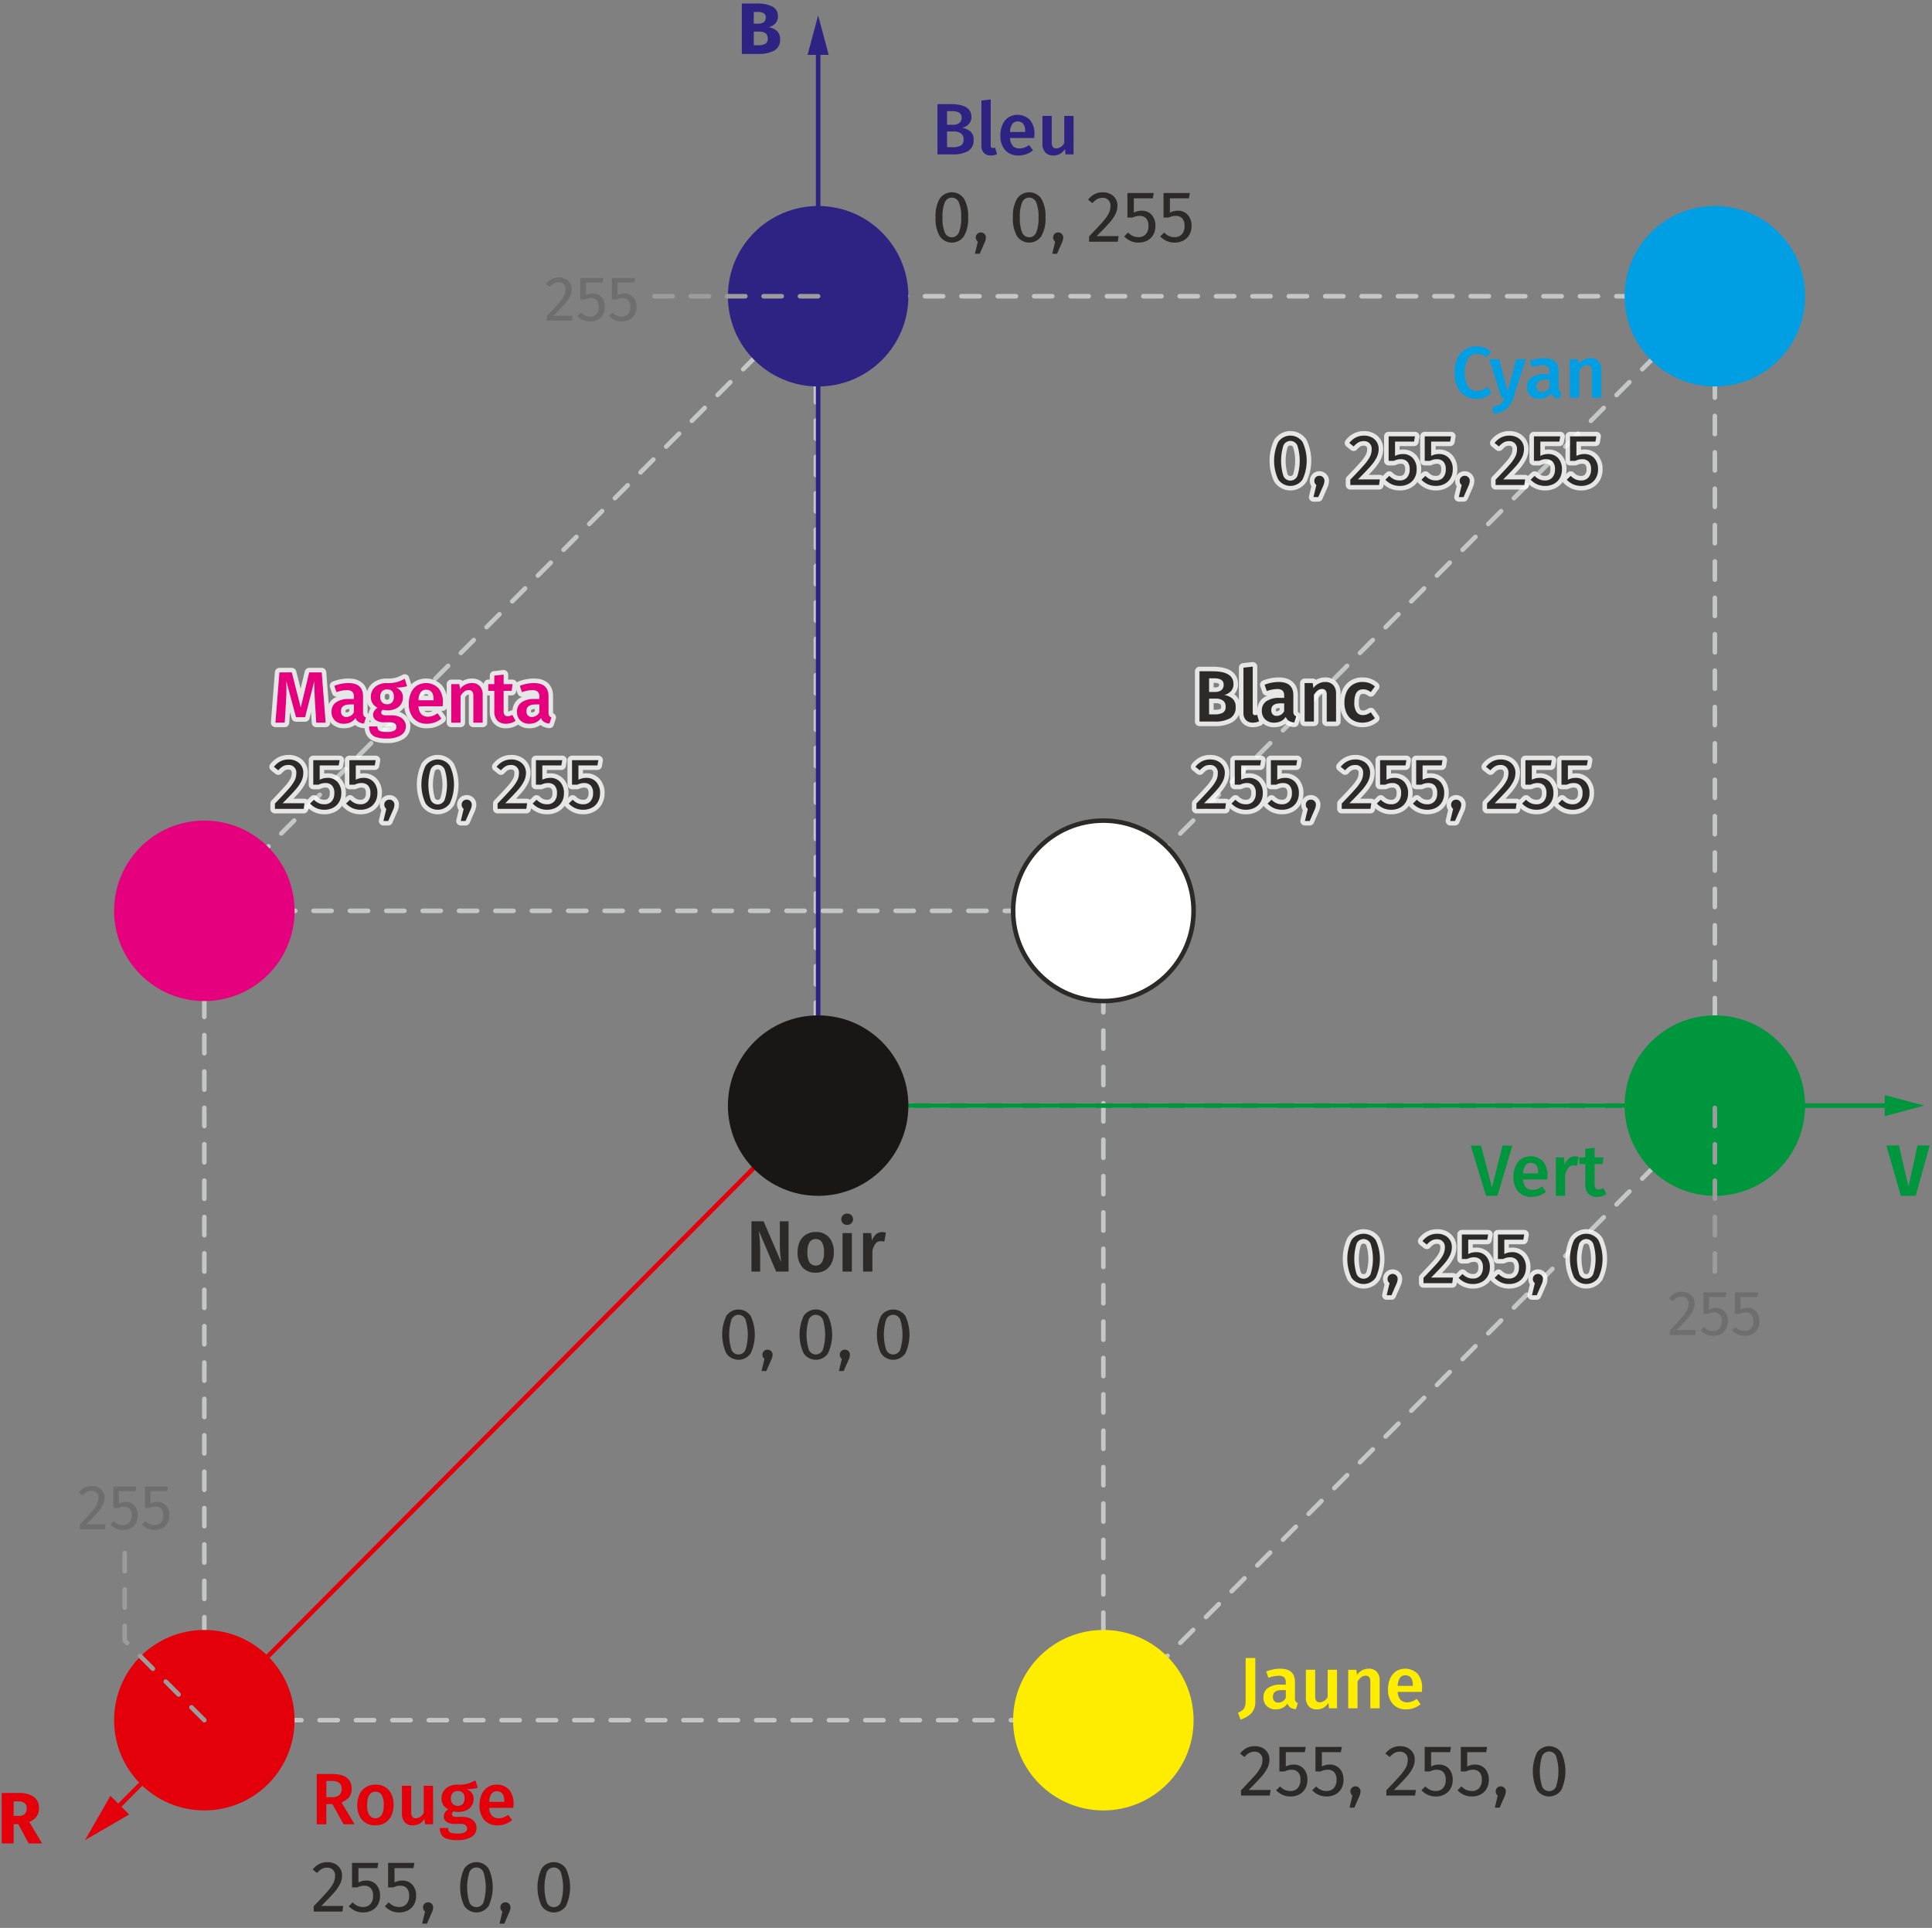 <svg xmlns="http://www.w3.org/2000/svg" viewBox="0 0 212.411 211.976"><rect x="0" y="0" width="212.411" height="211.976" fill="#808080" stroke="none"/><g id="f36bd8b4-5530-4e8b-ba6f-fb4f3f0156b1" data-name="Calque 3"><rect x="89.696" y="32.572" width="98.841" height="88.99" style="fill:none;stroke:#c5c6c6;stroke-linecap:round;stroke-miterlimit:10;stroke-width:0.5px;stroke-dasharray:2"/><rect x="22.465" y="100.147" width="98.841" height="88.99" style="fill:none;stroke:#c5c6c6;stroke-linecap:round;stroke-miterlimit:10;stroke-width:0.5px;stroke-dasharray:2"/><line x1="121.307" y1="189.137" x2="188.537" y2="121.563" style="fill:none;stroke:#c5c6c6;stroke-linecap:round;stroke-miterlimit:10;stroke-width:0.5px;stroke-dasharray:2"/><line x1="121.307" y1="100.147" x2="188.537" y2="32.572" style="fill:none;stroke:#c5c6c6;stroke-linecap:round;stroke-miterlimit:10;stroke-width:0.5px;stroke-dasharray:2"/><line x1="22.465" y1="100.147" x2="89.696" y2="32.572" style="fill:none;stroke:#c5c6c6;stroke-linecap:round;stroke-miterlimit:10;stroke-width:0.5px;stroke-dasharray:2"/><line x1="12.472" y1="199.182" x2="89.696" y2="121.563" style="fill:none;stroke:#e3000b;stroke-linecap:round;stroke-miterlimit:10;stroke-width:0.5px"/><polygon points="14.201 199.504 9.348 202.322 12.141 197.455 14.201 199.504" style="fill:#e3000b"/><line x1="89.949" y1="5.241" x2="89.949" y2="121.563" style="fill:none;stroke:#2e2382;stroke-linecap:round;stroke-miterlimit:10;stroke-width:0.5px"/><polygon points="88.786 6.034 89.949 1.697 91.111 6.034 88.786 6.034" style="fill:#2e2382"/><line x1="90.04" y1="121.563" x2="208.004" y2="121.563" style="fill:none;stroke:#00963e;stroke-linecap:round;stroke-miterlimit:10;stroke-width:0.5px"/><polygon points="207.212 122.725 211.548 121.563 207.212 120.4 207.212 122.725" style="fill:#00963e"/><g style="opacity:0.8"><path d="M35.803,79.456H34.771l-.145-2.312q-.072-1.24-.072-1.968V74.888l-1.008,3.968h-1L31.474,74.88q.016.528.017.8,0,.728-.048,1.496l-.137,2.28H30.283l.439-5.528h1.36l.984,3.872L33.995,73.928h1.376Z" style="fill:none;stroke:#fff;stroke-linejoin:round"/><path d="M39.991,78.7a.485.485,0,0,0,.244.18l-.217.68a1.318,1.318,0,0,1-.588-.176.903.903,0,0,1-.348-.44,1.361,1.361,0,0,1-.54.476,1.645,1.645,0,0,1-.724.156,1.366,1.366,0,0,1-1-.36,1.257,1.257,0,0,1-.368-.944,1.219,1.219,0,0,1,.5-1.052,2.396,2.396,0,0,1,1.428-.364h.528V76.616a.732.732,0,0,0-.188-.572.906.906,0,0,0-.604-.164,3.569,3.569,0,0,0-1.12.224l-.24-.696a4.277,4.277,0,0,1,1.536-.304q1.623,0,1.624,1.456v1.776A.678.678,0,0,0,39.991,78.7Zm-1.084-.388v-.856h-.425q-.992,0-.991.736a.681.681,0,0,0,.151.472.575.575,0,0,0,.448.168A.906.906,0,0,0,38.907,78.312Z" style="fill:none;stroke:#fff;stroke-linejoin:round"/><path d="M44.755,75.448a3.913,3.913,0,0,1-1.224.144,1.414,1.414,0,0,1,.58.436,1.088,1.088,0,0,1,.188.652,1.333,1.333,0,0,1-.204.736,1.379,1.379,0,0,1-.592.504,2.094,2.094,0,0,1-.908.184,1.775,1.775,0,0,1-.504-.064.364.364,0,0,0-.176.312q0,.296.512.296h.648a2.009,2.009,0,0,1,.812.152,1.24,1.24,0,0,1,.54.428,1.061,1.061,0,0,1,.192.62,1.127,1.127,0,0,1-.544.996,2.871,2.871,0,0,1-1.568.356,3.508,3.508,0,0,1-1.156-.152,1.103,1.103,0,0,1-.596-.44,1.393,1.393,0,0,1-.176-.736h.92a.64.64,0,0,0,.084.352.519.519,0,0,0,.304.192,2.423,2.423,0,0,0,.637.064,1.702,1.702,0,0,0,.823-.144.458.458,0,0,0,.24-.416.433.433,0,0,0-.184-.372.917.917,0,0,0-.536-.132h-.641a1.474,1.474,0,0,1-.903-.232.706.706,0,0,1-.305-.584.789.789,0,0,1,.133-.432,1.126,1.126,0,0,1,.363-.352,1.395,1.395,0,0,1-.563-.492,1.308,1.308,0,0,1-.181-.7A1.431,1.431,0,0,1,40.995,75.824a1.474,1.474,0,0,1,.62-.532,2.097,2.097,0,0,1,.908-.188,3.777,3.777,0,0,0,1.084-.1,4.516,4.516,0,0,0,.892-.372Zm-2.756.572a.851.851,0,0,0-.196.588.876.876,0,0,0,.2.608.808.808,0,0,0,1.112.004.914.914,0,0,0,.191-.62q0-.8-.768-.8A.687.687,0,0,0,41.999,76.02Z" style="fill:none;stroke:#fff;stroke-linejoin:round"/><path d="M48.667,77.656H46.011A1.349,1.349,0,0,0,46.33,78.536a.993.993,0,0,0,.721.264,1.497,1.497,0,0,0,.527-.092,2.417,2.417,0,0,0,.528-.284l.424.584a2.434,2.434,0,0,1-1.567.568,1.886,1.886,0,0,1-1.492-.592,2.35,2.35,0,0,1-.524-1.616,2.893,2.893,0,0,1,.225-1.164,1.843,1.843,0,0,1,.647-.808,1.929,1.929,0,0,1,2.384.272,2.327,2.327,0,0,1,.488,1.572Q48.69,77.32,48.667,77.656Zm-.992-.712q0-1.112-.824-1.112a.698.698,0,0,0-.588.276,1.642,1.642,0,0,0-.252.884h1.664Z" style="fill:none;stroke:#fff;stroke-linejoin:round"/><path d="M52.751,75.444a1.34,1.34,0,0,1,.316.948v3.064H52.043V76.552a.814.814,0,0,0-.132-.528.487.487,0,0,0-.388-.152.759.759,0,0,0-.477.164,1.876,1.876,0,0,0-.412.476v2.944H49.611V75.224h.888l.08.552a1.574,1.574,0,0,1,1.288-.672A1.147,1.147,0,0,1,52.751,75.444Z" style="fill:none;stroke:#fff;stroke-linejoin:round"/><path d="M56.682,79.256a1.634,1.634,0,0,1-.5.24,2.019,2.019,0,0,1-.564.08,1.254,1.254,0,0,1-.947-.356,1.455,1.455,0,0,1-.324-1.028V75.96H53.682v-.736h.664v-.936L55.37,74.168v1.056h.984l-.104.736H55.37v2.208a.726.726,0,0,0,.108.448.408.408,0,0,0,.34.136,1.038,1.038,0,0,0,.504-.152Z" style="fill:none;stroke:#fff;stroke-linejoin:round"/><path d="M60.383,78.7a.485.485,0,0,0,.244.18l-.217.68a1.318,1.318,0,0,1-.588-.176.903.903,0,0,1-.348-.44,1.361,1.361,0,0,1-.54.476,1.646,1.646,0,0,1-.724.156,1.366,1.366,0,0,1-1-.36,1.257,1.257,0,0,1-.368-.944,1.219,1.219,0,0,1,.5-1.052,2.396,2.396,0,0,1,1.428-.364h.528V76.616a.732.732,0,0,0-.188-.572.906.906,0,0,0-.604-.164,3.569,3.569,0,0,0-1.12.224l-.24-.696a4.277,4.277,0,0,1,1.536-.304q1.623,0,1.624,1.456v1.776A.678.678,0,0,0,60.383,78.7Zm-1.084-.388v-.856h-.425q-.992,0-.991.736a.681.681,0,0,0,.151.472.575.575,0,0,0,.448.168A.906.906,0,0,0,59.299,78.312Z" style="fill:none;stroke:#fff;stroke-linejoin:round"/></g><path d="M35.803,79.456H34.771l-.145-2.312q-.072-1.24-.072-1.968V74.888l-1.008,3.968h-1L31.474,74.88q.016.528.017.8,0,.728-.048,1.496l-.137,2.28H30.283l.439-5.528h1.36l.984,3.872L33.995,73.928h1.376Z" style="fill:#e5007d"/><path d="M39.991,78.7a.485.485,0,0,0,.244.18l-.217.68a1.318,1.318,0,0,1-.588-.176.903.903,0,0,1-.348-.44,1.361,1.361,0,0,1-.54.476,1.645,1.645,0,0,1-.724.156,1.366,1.366,0,0,1-1-.36,1.257,1.257,0,0,1-.368-.944,1.219,1.219,0,0,1,.5-1.052,2.396,2.396,0,0,1,1.428-.364h.528V76.616a.732.732,0,0,0-.188-.572.906.906,0,0,0-.604-.164,3.569,3.569,0,0,0-1.12.224l-.24-.696a4.277,4.277,0,0,1,1.536-.304q1.623,0,1.624,1.456v1.776A.678.678,0,0,0,39.991,78.7Zm-1.084-.388v-.856h-.425q-.992,0-.991.736a.681.681,0,0,0,.151.472.575.575,0,0,0,.448.168A.906.906,0,0,0,38.907,78.312Z" style="fill:#e5007d"/><path d="M44.755,75.448a3.913,3.913,0,0,1-1.224.144,1.414,1.414,0,0,1,.58.436,1.088,1.088,0,0,1,.188.652,1.333,1.333,0,0,1-.204.736,1.379,1.379,0,0,1-.592.504,2.094,2.094,0,0,1-.908.184,1.775,1.775,0,0,1-.504-.064.364.364,0,0,0-.176.312q0,.296.512.296h.648a2.009,2.009,0,0,1,.812.152,1.24,1.24,0,0,1,.54.428,1.061,1.061,0,0,1,.192.62,1.127,1.127,0,0,1-.544.996,2.871,2.871,0,0,1-1.568.356,3.508,3.508,0,0,1-1.156-.152,1.103,1.103,0,0,1-.596-.44,1.393,1.393,0,0,1-.176-.736h.92a.64.64,0,0,0,.084.352.519.519,0,0,0,.304.192,2.423,2.423,0,0,0,.637.064,1.702,1.702,0,0,0,.823-.144.458.458,0,0,0,.24-.416.433.433,0,0,0-.184-.372.917.917,0,0,0-.536-.132h-.641a1.474,1.474,0,0,1-.903-.232.706.706,0,0,1-.305-.584.789.789,0,0,1,.133-.432,1.126,1.126,0,0,1,.363-.352,1.395,1.395,0,0,1-.563-.492,1.308,1.308,0,0,1-.181-.7A1.431,1.431,0,0,1,40.995,75.824a1.474,1.474,0,0,1,.62-.532,2.097,2.097,0,0,1,.908-.188,3.777,3.777,0,0,0,1.084-.1,4.516,4.516,0,0,0,.892-.372Zm-2.756.572a.851.851,0,0,0-.196.588.876.876,0,0,0,.2.608.808.808,0,0,0,1.112.004.914.914,0,0,0,.191-.62q0-.8-.768-.8A.687.687,0,0,0,41.999,76.02Z" style="fill:#e5007d"/><path d="M48.667,77.656H46.011A1.349,1.349,0,0,0,46.33,78.536a.993.993,0,0,0,.721.264,1.497,1.497,0,0,0,.527-.092,2.417,2.417,0,0,0,.528-.284l.424.584a2.434,2.434,0,0,1-1.567.568,1.886,1.886,0,0,1-1.492-.592,2.35,2.35,0,0,1-.524-1.616,2.893,2.893,0,0,1,.225-1.164,1.843,1.843,0,0,1,.647-.808,1.929,1.929,0,0,1,2.384.272,2.327,2.327,0,0,1,.488,1.572Q48.69,77.32,48.667,77.656Zm-.992-.712q0-1.112-.824-1.112a.698.698,0,0,0-.588.276,1.642,1.642,0,0,0-.252.884h1.664Z" style="fill:#e5007d"/><path d="M52.751,75.444a1.34,1.34,0,0,1,.316.948v3.064H52.043V76.552a.814.814,0,0,0-.132-.528.487.487,0,0,0-.388-.152.759.759,0,0,0-.477.164,1.876,1.876,0,0,0-.412.476v2.944H49.611V75.224h.888l.08.552a1.574,1.574,0,0,1,1.288-.672A1.147,1.147,0,0,1,52.751,75.444Z" style="fill:#e5007d"/><path d="M56.682,79.256a1.634,1.634,0,0,1-.5.24,2.019,2.019,0,0,1-.564.08,1.254,1.254,0,0,1-.947-.356,1.455,1.455,0,0,1-.324-1.028V75.96H53.682v-.736h.664v-.936L55.37,74.168v1.056h.984l-.104.736H55.37v2.208a.726.726,0,0,0,.108.448.408.408,0,0,0,.34.136,1.038,1.038,0,0,0,.504-.152Z" style="fill:#e5007d"/><path d="M60.383,78.7a.485.485,0,0,0,.244.18l-.217.68a1.318,1.318,0,0,1-.588-.176.903.903,0,0,1-.348-.44,1.361,1.361,0,0,1-.54.476,1.646,1.646,0,0,1-.724.156,1.366,1.366,0,0,1-1-.36,1.257,1.257,0,0,1-.368-.944,1.219,1.219,0,0,1,.5-1.052,2.396,2.396,0,0,1,1.428-.364h.528V76.616a.732.732,0,0,0-.188-.572.906.906,0,0,0-.604-.164,3.569,3.569,0,0,0-1.12.224l-.24-.696a4.277,4.277,0,0,1,1.536-.304q1.623,0,1.624,1.456v1.776A.678.678,0,0,0,60.383,78.7Zm-1.084-.388v-.856h-.425q-.992,0-.991.736a.681.681,0,0,0,.151.472.575.575,0,0,0,.448.168A.906.906,0,0,0,59.299,78.312Z" style="fill:#e5007d"/><path d="M163.214,38.225a2.659,2.659,0,0,1,.736.44l-.536.624a1.614,1.614,0,0,0-1.023-.392,1.175,1.175,0,0,0-.988.496,3.439,3.439,0,0,0-.004,3.104,1.166,1.166,0,0,0,.992.504,1.4,1.4,0,0,0,.584-.116,3.002,3.002,0,0,0,.544-.332l.496.624a2.289,2.289,0,0,1-.708.48,2.316,2.316,0,0,1-.956.192,2.402,2.402,0,0,1-1.272-.336,2.208,2.208,0,0,1-.855-.988,3.69,3.69,0,0,1-.305-1.572,3.508,3.508,0,0,1,.316-1.552,2.247,2.247,0,0,1,2.1-1.32A2.448,2.448,0,0,1,163.214,38.225Z" style="fill:#009ee3"/><path d="M166.382,43.745a2.599,2.599,0,0,1-.776,1.22,2.467,2.467,0,0,1-1.424.508l-.104-.744a2.559,2.559,0,0,0,.668-.18,1.07,1.07,0,0,0,.403-.308,2.049,2.049,0,0,0,.28-.512H165.078l-1.345-4.232h1.088l.921,3.552.96-3.552h1.056Z" style="fill:#009ee3"/><path d="M171.434,42.973a.485.485,0,0,0,.244.18l-.217.68a1.318,1.318,0,0,1-.588-.176.903.903,0,0,1-.348-.44,1.361,1.361,0,0,1-.54.476,1.645,1.645,0,0,1-.724.156,1.366,1.366,0,0,1-1-.36,1.257,1.257,0,0,1-.368-.944,1.219,1.219,0,0,1,.5-1.052,2.396,2.396,0,0,1,1.428-.364h.528v-.24a.732.732,0,0,0-.188-.572.906.906,0,0,0-.604-.164,3.569,3.569,0,0,0-1.12.224l-.24-.696a4.277,4.277,0,0,1,1.536-.304q1.623,0,1.624,1.456v1.776A.678.678,0,0,0,171.434,42.973Zm-1.084-.388v-.856h-.425q-.992,0-.991.736a.681.681,0,0,0,.151.472.575.575,0,0,0,.448.168A.906.906,0,0,0,170.35,42.585Z" style="fill:#009ee3"/><path d="M175.738,39.717a1.34,1.34,0,0,1,.316.948v3.064h-1.024V40.825a.814.814,0,0,0-.132-.528.487.487,0,0,0-.388-.152.759.759,0,0,0-.477.164,1.876,1.876,0,0,0-.412.476v2.944h-1.023V39.497h.888l.08.552a1.574,1.574,0,0,1,1.288-.672A1.147,1.147,0,0,1,175.738,39.717Z" style="fill:#009ee3"/><g style="opacity:0.8"><path d="M135.504,76.816a1.17,1.17,0,0,1,.348.928,1.317,1.317,0,0,1-.608,1.228,3.328,3.328,0,0,1-1.704.364h-1.663V73.808h1.447q2.288,0,2.288,1.408a1.1,1.1,0,0,1-.296.796,1.358,1.358,0,0,1-.728.396A1.884,1.884,0,0,1,135.504,76.816Zm-2.572-2.232v1.496h.647a1.117,1.117,0,0,0,.696-.196.684.684,0,0,0,.256-.58.597.597,0,0,0-.268-.56,1.679,1.679,0,0,0-.836-.16Zm1.508,3.784a.698.698,0,0,0,.308-.664.775.775,0,0,0-.292-.68,1.348,1.348,0,0,0-.796-.208h-.728v1.728h.616A1.828,1.828,0,0,0,134.439,78.368Z" style="fill:none;stroke:#fff;stroke-linejoin:round"/><path d="M136.983,79.172a1.106,1.106,0,0,1-.275-.804V73.408l1.023-.112v5.04q0,.296.24.296a.751.751,0,0,0,.24-.04l.216.72a1.639,1.639,0,0,1-.68.144A1.018,1.018,0,0,1,136.983,79.172Z" style="fill:none;stroke:#fff;stroke-linejoin:round"/><path d="M142.271,78.58a.485.485,0,0,0,.244.18l-.217.68a1.318,1.318,0,0,1-.588-.176.903.903,0,0,1-.348-.44,1.361,1.361,0,0,1-.54.476,1.645,1.645,0,0,1-.724.156,1.366,1.366,0,0,1-1-.36,1.257,1.257,0,0,1-.368-.944,1.219,1.219,0,0,1,.5-1.052,2.396,2.396,0,0,1,1.428-.364h.528v-.24a.732.732,0,0,0-.188-.572.906.906,0,0,0-.604-.164,3.569,3.569,0,0,0-1.12.224l-.24-.696a4.277,4.277,0,0,1,1.536-.304q1.623,0,1.624,1.456v1.776A.678.678,0,0,0,142.271,78.58Zm-1.084-.388v-.856h-.425q-.992,0-.991.736a.681.681,0,0,0,.151.472.575.575,0,0,0,.448.168A.906.906,0,0,0,141.187,78.192Z" style="fill:none;stroke:#fff;stroke-linejoin:round"/><path d="M146.575,75.324a1.34,1.34,0,0,1,.316.948v3.064h-1.024V76.432a.814.814,0,0,0-.132-.528.487.487,0,0,0-.388-.152.759.759,0,0,0-.477.164,1.876,1.876,0,0,0-.412.476v2.944h-1.023V75.104h.888l.08.552a1.574,1.574,0,0,1,1.288-.672A1.147,1.147,0,0,1,146.575,75.324Z" style="fill:none;stroke:#fff;stroke-linejoin:round"/><path d="M150.536,75.104a2,2,0,0,1,.628.376l-.456.616a1.681,1.681,0,0,0-.416-.232,1.298,1.298,0,0,0-.44-.072q-.952,0-.952,1.448a1.769,1.769,0,0,0,.248,1.06.835.835,0,0,0,.704.324,1.135,1.135,0,0,0,.412-.072,2.667,2.667,0,0,0,.444-.232l.456.648a2.108,2.108,0,0,1-1.368.488,2.015,2.015,0,0,1-1.056-.268,1.758,1.758,0,0,1-.688-.764,2.652,2.652,0,0,1-.24-1.168,2.787,2.787,0,0,1,.24-1.188,1.842,1.842,0,0,1,.688-.8,1.911,1.911,0,0,1,1.048-.284A2.19,2.19,0,0,1,150.536,75.104Z" style="fill:none;stroke:#fff;stroke-linejoin:round"/><path d="M133.895,83.696a1.393,1.393,0,0,1,.764,1.272,2.097,2.097,0,0,1-.22.936,4.565,4.565,0,0,1-.676.968q-.456.52-1.384,1.448H134.787l-.088.616H131.539v-.584q1.072-1.112,1.521-1.628a4.567,4.567,0,0,0,.64-.9,1.82,1.82,0,0,0,.192-.824.822.822,0,0,0-.88-.888,1.177,1.177,0,0,0-.576.136,2.111,2.111,0,0,0-.528.448l-.479-.384a2.207,2.207,0,0,1,.728-.608,1.977,1.977,0,0,1,.896-.2A1.786,1.786,0,0,1,133.895,83.696Z" style="fill:none;stroke:#fff;stroke-linejoin:round"/><path d="M138.548,84.16h-2.088v1.576a1.856,1.856,0,0,1,.855-.208,1.43,1.43,0,0,1,1.104.452,1.771,1.771,0,0,1,.416,1.244,1.885,1.885,0,0,1-.232.94,1.618,1.618,0,0,1-.652.64,2.003,2.003,0,0,1-.972.228,2.111,2.111,0,0,1-.872-.172,2.315,2.315,0,0,1-.712-.508l.432-.424a1.828,1.828,0,0,0,.528.38,1.473,1.473,0,0,0,.616.124,1.034,1.034,0,0,0,.804-.32,1.294,1.294,0,0,0,.292-.904,1.164,1.164,0,0,0-.264-.848.964.964,0,0,0-.712-.264,1.594,1.594,0,0,0-.385.044,1.977,1.977,0,0,0-.376.14h-.575V83.584h2.896Z" style="fill:none;stroke:#fff;stroke-linejoin:round"/><path d="M142.516,84.16h-2.088v1.576a1.856,1.856,0,0,1,.855-.208,1.43,1.43,0,0,1,1.104.452,1.771,1.771,0,0,1,.416,1.244,1.886,1.886,0,0,1-.232.94,1.618,1.618,0,0,1-.652.64,2.003,2.003,0,0,1-.972.228,2.111,2.111,0,0,1-.872-.172,2.315,2.315,0,0,1-.712-.508l.432-.424a1.828,1.828,0,0,0,.528.38,1.473,1.473,0,0,0,.616.124,1.034,1.034,0,0,0,.804-.32,1.294,1.294,0,0,0,.292-.904,1.164,1.164,0,0,0-.264-.848.964.964,0,0,0-.712-.264,1.594,1.594,0,0,0-.385.044,1.977,1.977,0,0,0-.376.14h-.575V83.584H142.619Z" style="fill:none;stroke:#fff;stroke-linejoin:round"/><path d="M144.515,88.08a.531.531,0,0,1,.16.392,1.417,1.417,0,0,1-.144.568L143.995,90.264h-.528l.32-1.328a.57.57,0,0,1-.164-.2.579.579,0,0,1-.06-.264.545.545,0,0,1,.552-.552A.542.542,0,0,1,144.515,88.08Z" style="fill:none;stroke:#fff;stroke-linejoin:round"/><path d="M149.871,83.696a1.393,1.393,0,0,1,.764,1.272,2.097,2.097,0,0,1-.22.936,4.565,4.565,0,0,1-.676.968q-.456.52-1.384,1.448h2.407l-.088.616h-3.16v-.584Q148.587,87.24,149.035,86.724a4.567,4.567,0,0,0,.64-.9,1.82,1.82,0,0,0,.192-.824.822.822,0,0,0-.88-.888,1.177,1.177,0,0,0-.576.136,2.111,2.111,0,0,0-.528.448l-.479-.384a2.207,2.207,0,0,1,.728-.608,1.977,1.977,0,0,1,.896-.2A1.786,1.786,0,0,1,149.871,83.696Z" style="fill:none;stroke:#fff;stroke-linejoin:round"/><path d="M154.523,84.16h-2.088v1.576a1.856,1.856,0,0,1,.855-.208,1.43,1.43,0,0,1,1.104.452,1.771,1.771,0,0,1,.416,1.244,1.886,1.886,0,0,1-.232.94,1.618,1.618,0,0,1-.652.64,2.003,2.003,0,0,1-.972.228,2.111,2.111,0,0,1-.872-.172,2.315,2.315,0,0,1-.712-.508l.432-.424a1.828,1.828,0,0,0,.528.38,1.473,1.473,0,0,0,.616.124,1.034,1.034,0,0,0,.804-.32,1.294,1.294,0,0,0,.292-.904,1.164,1.164,0,0,0-.264-.848.964.964,0,0,0-.712-.264,1.594,1.594,0,0,0-.385.044,1.977,1.977,0,0,0-.376.14h-.575V83.584h2.896Z" style="fill:none;stroke:#fff;stroke-linejoin:round"/><path d="M158.492,84.16h-2.088v1.576a1.856,1.856,0,0,1,.855-.208,1.43,1.43,0,0,1,1.104.452,1.771,1.771,0,0,1,.416,1.244,1.886,1.886,0,0,1-.232.94,1.618,1.618,0,0,1-.652.64,2.003,2.003,0,0,1-.972.228,2.111,2.111,0,0,1-.872-.172,2.315,2.315,0,0,1-.712-.508l.432-.424a1.828,1.828,0,0,0,.528.38,1.473,1.473,0,0,0,.616.124,1.034,1.034,0,0,0,.804-.32,1.294,1.294,0,0,0,.292-.904,1.164,1.164,0,0,0-.264-.848.964.964,0,0,0-.712-.264,1.594,1.594,0,0,0-.385.044,1.977,1.977,0,0,0-.376.14h-.575V83.584h2.896Z" style="fill:none;stroke:#fff;stroke-linejoin:round"/><path d="M160.491,88.08a.531.531,0,0,1,.16.392,1.417,1.417,0,0,1-.144.568l-.536,1.224h-.528l.32-1.328a.57.57,0,0,1-.164-.2.579.579,0,0,1-.06-.264.545.545,0,0,1,.552-.552A.542.542,0,0,1,160.491,88.08Z" style="fill:none;stroke:#fff;stroke-linejoin:round"/><path d="M165.847,83.696a1.393,1.393,0,0,1,.764,1.272,2.097,2.097,0,0,1-.22.936,4.565,4.565,0,0,1-.676.968q-.456.52-1.384,1.448h2.407l-.088.616h-3.16v-.584q1.072-1.112,1.521-1.628a4.567,4.567,0,0,0,.64-.9,1.82,1.82,0,0,0,.192-.824.822.822,0,0,0-.88-.888,1.177,1.177,0,0,0-.576.136,2.111,2.111,0,0,0-.528.448l-.479-.384a2.207,2.207,0,0,1,.728-.608,1.977,1.977,0,0,1,.896-.2A1.786,1.786,0,0,1,165.847,83.696Z" style="fill:none;stroke:#fff;stroke-linejoin:round"/><path d="M170.5,84.16H168.412v1.576a1.856,1.856,0,0,1,.855-.208,1.43,1.43,0,0,1,1.105.452,1.771,1.771,0,0,1,.416,1.244,1.885,1.885,0,0,1-.232.94,1.618,1.618,0,0,1-.652.64,2.003,2.003,0,0,1-.972.228,2.111,2.111,0,0,1-.872-.172,2.315,2.315,0,0,1-.712-.508l.432-.424a1.828,1.828,0,0,0,.528.38,1.473,1.473,0,0,0,.616.124,1.034,1.034,0,0,0,.804-.32,1.294,1.294,0,0,0,.292-.904,1.164,1.164,0,0,0-.264-.848.964.964,0,0,0-.712-.264,1.594,1.594,0,0,0-.385.044,1.977,1.977,0,0,0-.376.14h-.575V83.584h2.896Z" style="fill:none;stroke:#fff;stroke-linejoin:round"/><path d="M174.468,84.16h-2.088v1.576a1.856,1.856,0,0,1,.855-.208,1.43,1.43,0,0,1,1.104.452,1.771,1.771,0,0,1,.416,1.244,1.885,1.885,0,0,1-.232.94,1.618,1.618,0,0,1-.652.64,2.003,2.003,0,0,1-.972.228,2.111,2.111,0,0,1-.872-.172,2.315,2.315,0,0,1-.712-.508l.432-.424a1.828,1.828,0,0,0,.528.38,1.473,1.473,0,0,0,.616.124,1.034,1.034,0,0,0,.804-.32,1.294,1.294,0,0,0,.292-.904,1.164,1.164,0,0,0-.264-.848.964.964,0,0,0-.712-.264,1.594,1.594,0,0,0-.385.044,1.977,1.977,0,0,0-.376.14h-.575V83.584h2.896Z" style="fill:none;stroke:#fff;stroke-linejoin:round"/></g><path d="M135.504,76.816a1.17,1.17,0,0,1,.348.928,1.317,1.317,0,0,1-.608,1.228,3.328,3.328,0,0,1-1.704.364h-1.663V73.808h1.447q2.288,0,2.288,1.408a1.1,1.1,0,0,1-.296.796,1.358,1.358,0,0,1-.728.396A1.884,1.884,0,0,1,135.504,76.816Zm-2.572-2.232v1.496h.647a1.117,1.117,0,0,0,.696-.196.684.684,0,0,0,.256-.58.597.597,0,0,0-.268-.56,1.679,1.679,0,0,0-.836-.16Zm1.508,3.784a.698.698,0,0,0,.308-.664.775.775,0,0,0-.292-.68,1.348,1.348,0,0,0-.796-.208h-.728v1.728h.616A1.828,1.828,0,0,0,134.439,78.368Z" style="fill:#2b2a29"/><path d="M136.983,79.172a1.106,1.106,0,0,1-.275-.804V73.408l1.023-.112v5.04q0,.296.24.296a.751.751,0,0,0,.24-.04l.216.72a1.639,1.639,0,0,1-.68.144A1.018,1.018,0,0,1,136.983,79.172Z" style="fill:#2b2a29"/><path d="M142.271,78.58a.485.485,0,0,0,.244.18l-.217.68a1.318,1.318,0,0,1-.588-.176.903.903,0,0,1-.348-.44,1.361,1.361,0,0,1-.54.476,1.645,1.645,0,0,1-.724.156,1.366,1.366,0,0,1-1-.36,1.257,1.257,0,0,1-.368-.944,1.219,1.219,0,0,1,.5-1.052,2.396,2.396,0,0,1,1.428-.364h.528v-.24a.732.732,0,0,0-.188-.572.906.906,0,0,0-.604-.164,3.569,3.569,0,0,0-1.12.224l-.24-.696a4.277,4.277,0,0,1,1.536-.304q1.623,0,1.624,1.456v1.776A.678.678,0,0,0,142.271,78.58Zm-1.084-.388v-.856h-.425q-.992,0-.991.736a.681.681,0,0,0,.151.472.575.575,0,0,0,.448.168A.906.906,0,0,0,141.187,78.192Z" style="fill:#2b2a29"/><path d="M146.575,75.324a1.34,1.34,0,0,1,.316.948v3.064h-1.024V76.432a.814.814,0,0,0-.132-.528.487.487,0,0,0-.388-.152.759.759,0,0,0-.477.164,1.876,1.876,0,0,0-.412.476v2.944h-1.023V75.104h.888l.08.552a1.574,1.574,0,0,1,1.288-.672A1.147,1.147,0,0,1,146.575,75.324Z" style="fill:#2b2a29"/><path d="M150.536,75.104a2,2,0,0,1,.628.376l-.456.616a1.681,1.681,0,0,0-.416-.232,1.298,1.298,0,0,0-.44-.072q-.952,0-.952,1.448a1.769,1.769,0,0,0,.248,1.06.835.835,0,0,0,.704.324,1.135,1.135,0,0,0,.412-.072,2.667,2.667,0,0,0,.444-.232l.456.648a2.108,2.108,0,0,1-1.368.488,2.015,2.015,0,0,1-1.056-.268,1.758,1.758,0,0,1-.688-.764,2.652,2.652,0,0,1-.24-1.168,2.787,2.787,0,0,1,.24-1.188,1.842,1.842,0,0,1,.688-.8,1.911,1.911,0,0,1,1.048-.284A2.19,2.19,0,0,1,150.536,75.104Z" style="fill:#2b2a29"/><path d="M133.895,83.696a1.393,1.393,0,0,1,.764,1.272,2.097,2.097,0,0,1-.22.936,4.565,4.565,0,0,1-.676.968q-.456.52-1.384,1.448H134.787l-.088.616H131.539v-.584q1.072-1.112,1.521-1.628a4.567,4.567,0,0,0,.64-.9,1.82,1.82,0,0,0,.192-.824.822.822,0,0,0-.88-.888,1.177,1.177,0,0,0-.576.136,2.111,2.111,0,0,0-.528.448l-.479-.384a2.207,2.207,0,0,1,.728-.608,1.977,1.977,0,0,1,.896-.2A1.786,1.786,0,0,1,133.895,83.696Z" style="fill:#2b2a29"/><path d="M138.548,84.16h-2.088v1.576a1.856,1.856,0,0,1,.855-.208,1.43,1.43,0,0,1,1.104.452,1.771,1.771,0,0,1,.416,1.244,1.885,1.885,0,0,1-.232.94,1.618,1.618,0,0,1-.652.64,2.003,2.003,0,0,1-.972.228,2.111,2.111,0,0,1-.872-.172,2.315,2.315,0,0,1-.712-.508l.432-.424a1.828,1.828,0,0,0,.528.38,1.473,1.473,0,0,0,.616.124,1.034,1.034,0,0,0,.804-.32,1.294,1.294,0,0,0,.292-.904,1.164,1.164,0,0,0-.264-.848.964.964,0,0,0-.712-.264,1.594,1.594,0,0,0-.385.044,1.977,1.977,0,0,0-.376.14h-.575V83.584h2.896Z" style="fill:#2b2a29"/><path d="M142.516,84.16h-2.088v1.576a1.856,1.856,0,0,1,.855-.208,1.43,1.43,0,0,1,1.104.452,1.771,1.771,0,0,1,.416,1.244,1.886,1.886,0,0,1-.232.94,1.618,1.618,0,0,1-.652.64,2.003,2.003,0,0,1-.972.228,2.111,2.111,0,0,1-.872-.172,2.315,2.315,0,0,1-.712-.508l.432-.424a1.828,1.828,0,0,0,.528.38,1.473,1.473,0,0,0,.616.124,1.034,1.034,0,0,0,.804-.32,1.294,1.294,0,0,0,.292-.904,1.164,1.164,0,0,0-.264-.848.964.964,0,0,0-.712-.264,1.594,1.594,0,0,0-.385.044,1.977,1.977,0,0,0-.376.14h-.575V83.584H142.619Z" style="fill:#2b2a29"/><path d="M144.515,88.08a.531.531,0,0,1,.16.392,1.417,1.417,0,0,1-.144.568L143.995,90.264h-.528l.32-1.328a.57.57,0,0,1-.164-.2.579.579,0,0,1-.06-.264.545.545,0,0,1,.552-.552A.542.542,0,0,1,144.515,88.08Z" style="fill:#2b2a29"/><path d="M149.871,83.696a1.393,1.393,0,0,1,.764,1.272,2.097,2.097,0,0,1-.22.936,4.565,4.565,0,0,1-.676.968q-.456.52-1.384,1.448h2.407l-.088.616h-3.16v-.584Q148.587,87.24,149.035,86.724a4.567,4.567,0,0,0,.64-.9,1.82,1.82,0,0,0,.192-.824.822.822,0,0,0-.88-.888,1.177,1.177,0,0,0-.576.136,2.111,2.111,0,0,0-.528.448l-.479-.384a2.207,2.207,0,0,1,.728-.608,1.977,1.977,0,0,1,.896-.2A1.786,1.786,0,0,1,149.871,83.696Z" style="fill:#2b2a29"/><path d="M154.523,84.16h-2.088v1.576a1.856,1.856,0,0,1,.855-.208,1.43,1.43,0,0,1,1.104.452,1.771,1.771,0,0,1,.416,1.244,1.886,1.886,0,0,1-.232.94,1.618,1.618,0,0,1-.652.64,2.003,2.003,0,0,1-.972.228,2.111,2.111,0,0,1-.872-.172,2.315,2.315,0,0,1-.712-.508l.432-.424a1.828,1.828,0,0,0,.528.38,1.473,1.473,0,0,0,.616.124,1.034,1.034,0,0,0,.804-.32,1.294,1.294,0,0,0,.292-.904,1.164,1.164,0,0,0-.264-.848.964.964,0,0,0-.712-.264,1.594,1.594,0,0,0-.385.044,1.977,1.977,0,0,0-.376.14h-.575V83.584h2.896Z" style="fill:#2b2a29"/><path d="M158.492,84.16h-2.088v1.576a1.856,1.856,0,0,1,.855-.208,1.43,1.43,0,0,1,1.104.452,1.771,1.771,0,0,1,.416,1.244,1.886,1.886,0,0,1-.232.94,1.618,1.618,0,0,1-.652.64,2.003,2.003,0,0,1-.972.228,2.111,2.111,0,0,1-.872-.172,2.315,2.315,0,0,1-.712-.508l.432-.424a1.828,1.828,0,0,0,.528.38,1.473,1.473,0,0,0,.616.124,1.034,1.034,0,0,0,.804-.32,1.294,1.294,0,0,0,.292-.904,1.164,1.164,0,0,0-.264-.848.964.964,0,0,0-.712-.264,1.594,1.594,0,0,0-.385.044,1.977,1.977,0,0,0-.376.14h-.575V83.584h2.896Z" style="fill:#2b2a29"/><path d="M160.491,88.08a.531.531,0,0,1,.16.392,1.417,1.417,0,0,1-.144.568l-.536,1.224h-.528l.32-1.328a.57.57,0,0,1-.164-.2.579.579,0,0,1-.06-.264.545.545,0,0,1,.552-.552A.542.542,0,0,1,160.491,88.08Z" style="fill:#2b2a29"/><path d="M165.847,83.696a1.393,1.393,0,0,1,.764,1.272,2.097,2.097,0,0,1-.22.936,4.565,4.565,0,0,1-.676.968q-.456.52-1.384,1.448h2.407l-.088.616h-3.16v-.584q1.072-1.112,1.521-1.628a4.567,4.567,0,0,0,.64-.9,1.82,1.82,0,0,0,.192-.824.822.822,0,0,0-.88-.888,1.177,1.177,0,0,0-.576.136,2.111,2.111,0,0,0-.528.448l-.479-.384a2.207,2.207,0,0,1,.728-.608,1.977,1.977,0,0,1,.896-.2A1.786,1.786,0,0,1,165.847,83.696Z" style="fill:#2b2a29"/><path d="M170.5,84.16H168.412v1.576a1.856,1.856,0,0,1,.855-.208,1.43,1.43,0,0,1,1.105.452,1.771,1.771,0,0,1,.416,1.244,1.885,1.885,0,0,1-.232.94,1.618,1.618,0,0,1-.652.64,2.003,2.003,0,0,1-.972.228,2.111,2.111,0,0,1-.872-.172,2.315,2.315,0,0,1-.712-.508l.432-.424a1.828,1.828,0,0,0,.528.38,1.473,1.473,0,0,0,.616.124,1.034,1.034,0,0,0,.804-.32,1.294,1.294,0,0,0,.292-.904,1.164,1.164,0,0,0-.264-.848.964.964,0,0,0-.712-.264,1.594,1.594,0,0,0-.385.044,1.977,1.977,0,0,0-.376.14h-.575V83.584h2.896Z" style="fill:#2b2a29"/><path d="M174.468,84.16h-2.088v1.576a1.856,1.856,0,0,1,.855-.208,1.43,1.43,0,0,1,1.104.452,1.771,1.771,0,0,1,.416,1.244,1.885,1.885,0,0,1-.232.94,1.618,1.618,0,0,1-.652.64,2.003,2.003,0,0,1-.972.228,2.111,2.111,0,0,1-.872-.172,2.315,2.315,0,0,1-.712-.508l.432-.424a1.828,1.828,0,0,0,.528.38,1.473,1.473,0,0,0,.616.124,1.034,1.034,0,0,0,.804-.32,1.294,1.294,0,0,0,.292-.904,1.164,1.164,0,0,0-.264-.848.964.964,0,0,0-.712-.264,1.594,1.594,0,0,0-.385.044,1.977,1.977,0,0,0-.376.14h-.575V83.584h2.896Z" style="fill:#2b2a29"/><path d="M86.697,139.813H85.329L83.433,135.342q.072.592.108,1.072c.023.319.036.701.036,1.144v2.256h-.96V134.286H83.954l1.928,4.479q-.048-.319-.096-.844-.048-.524-.049-1.044V134.286h.96Z" style="fill:#2b2a29"/><path d="M91.149,136.057a2.39,2.39,0,0,1,.524,1.636,2.707,2.707,0,0,1-.24,1.172,1.826,1.826,0,0,1-.688.788,1.96,1.96,0,0,1-1.064.28,1.853,1.853,0,0,1-1.464-.596,2.391,2.391,0,0,1-.528-1.645,2.686,2.686,0,0,1,.24-1.168,1.815,1.815,0,0,1,.692-.783,1.977,1.977,0,0,1,1.067-.28A1.84,1.84,0,0,1,91.149,136.057Zm-2.38,1.636a2.098,2.098,0,0,0,.229,1.108.831.831,0,0,0,1.367-.004,2.104,2.104,0,0,0,.229-1.105,2.077,2.077,0,0,0-.229-1.1.75.75,0,0,0-.676-.356Q88.769,136.237,88.769,137.693Z" style="fill:#2b2a29"/><path d="M93.605,133.618a.6.6,0,0,1,.18.443.591.591,0,0,1-.18.44.642.642,0,0,1-.468.176.631.631,0,0,1-.46-.176.59.59,0,0,1-.18-.44.6.6,0,0,1,.18-.443.623.623,0,0,1,.46-.181A.634.634,0,0,1,93.605,133.618Zm.052,1.964v4.231H92.633v-4.231Z" style="fill:#2b2a29"/><path d="M97.401,135.525l-.176.992a1.539,1.539,0,0,0-.376-.048.72.72,0,0,0-.592.268,2.062,2.062,0,0,0-.345.82v2.256H94.889v-4.231h.888l.096.832a1.52,1.52,0,0,1,.44-.7.995.995,0,0,1,.664-.244A1.52,1.52,0,0,1,97.401,135.525Z" style="fill:#2b2a29"/><path d="M82.533,144.689a4.892,4.892,0,0,1,0,4.108,1.618,1.618,0,0,1-2.681,0,4.902,4.902,0,0,1,0-4.108,1.623,1.623,0,0,1,2.681,0Zm-2.112.389a5.634,5.634,0,0,0,0,3.332.833.833,0,0,0,1.54,0,5.539,5.539,0,0,0,0-3.328.833.833,0,0,0-1.54-.004Z" style="fill:#2b2a29"/><path d="M84.776,148.557a.532.532,0,0,1,.16.393,1.413,1.413,0,0,1-.144.567l-.536,1.225h-.528l.32-1.328a.575.575,0,0,1-.164-.2.581.581,0,0,1-.06-.264.545.545,0,0,1,.552-.553A.542.542,0,0,1,84.776,148.557Z" style="fill:#2b2a29"/><path d="M91.037,144.689a4.892,4.892,0,0,1,0,4.108,1.618,1.618,0,0,1-2.681,0,4.902,4.902,0,0,1,0-4.108,1.623,1.623,0,0,1,2.681,0Zm-2.112.389a5.634,5.634,0,0,0,0,3.332.833.833,0,0,0,1.54,0,5.539,5.539,0,0,0,0-3.328.833.833,0,0,0-1.54-.004Z" style="fill:#2b2a29"/><path d="M93.28,148.557a.532.532,0,0,1,.16.393,1.413,1.413,0,0,1-.144.567l-.536,1.225h-.528l.32-1.328a.575.575,0,0,1-.164-.2.581.581,0,0,1-.06-.264.545.545,0,0,1,.552-.553A.542.542,0,0,1,93.28,148.557Z" style="fill:#2b2a29"/><path d="M99.54,144.689a4.892,4.892,0,0,1,0,4.108,1.618,1.618,0,0,1-2.681,0,4.902,4.902,0,0,1,0-4.108,1.623,1.623,0,0,1,2.681,0Zm-2.112.389a5.634,5.634,0,0,0,0,3.332.833.833,0,0,0,1.54,0,5.539,5.539,0,0,0,0-3.328.833.833,0,0,0-1.54-.004Z" style="fill:#2b2a29"/><path d="M138.013,187.018a1.905,1.905,0,0,1-.42,1.341,2.799,2.799,0,0,1-1.204.708l-.28-.761a1.612,1.612,0,0,0,.532-.308.876.876,0,0,0,.244-.408,2.387,2.387,0,0,0,.064-.612v-4.68h1.063Z" style="fill:#ffed00"/><path d="M142.449,187.071a.488.488,0,0,0,.244.18l-.217.68a1.318,1.318,0,0,1-.588-.176.899.899,0,0,1-.348-.44,1.362,1.362,0,0,1-.54.477,1.652,1.652,0,0,1-.724.156,1.366,1.366,0,0,1-1-.36,1.259,1.259,0,0,1-.368-.944,1.22,1.22,0,0,1,.5-1.052,2.399,2.399,0,0,1,1.428-.364h.528v-.239a.731.731,0,0,0-.188-.572.906.906,0,0,0-.604-.164,3.567,3.567,0,0,0-1.12.224l-.24-.695a4.268,4.268,0,0,1,1.536-.305q1.623,0,1.624,1.456v1.776A.679.679,0,0,0,142.449,187.071Zm-1.084-.389V185.827h-.425q-.992,0-.991.735a.684.684,0,0,0,.151.473.577.577,0,0,0,.448.168A.907.907,0,0,0,141.365,186.682Z" style="fill:#ffed00"/><path d="M146.997,187.827h-.888l-.057-.592a1.562,1.562,0,0,1-.548.535,1.516,1.516,0,0,1-.748.177,1.106,1.106,0,0,1-.876-.349,1.403,1.403,0,0,1-.308-.964v-3.04h1.023v2.912a.82.82,0,0,0,.124.512.482.482,0,0,0,.396.152,1.033,1.033,0,0,0,.855-.6v-2.977H146.997Z" style="fill:#ffed00"/><path d="M151.368,183.814a1.34,1.34,0,0,1,.316.948V187.827H150.66v-2.904a.814.814,0,0,0-.132-.528.488.488,0,0,0-.388-.151.759.759,0,0,0-.477.164,1.873,1.873,0,0,0-.412.476V187.827H148.228v-4.232h.888l.08.552a1.575,1.575,0,0,1,1.288-.672A1.147,1.147,0,0,1,151.368,183.814Z" style="fill:#ffed00"/><path d="M156.325,186.027h-2.656a1.351,1.351,0,0,0,.319.88.992.992,0,0,0,.721.264,1.497,1.497,0,0,0,.527-.092,2.46,2.46,0,0,0,.528-.284l.424.584a2.434,2.434,0,0,1-1.567.568,1.884,1.884,0,0,1-1.492-.593,2.348,2.348,0,0,1-.524-1.615,2.891,2.891,0,0,1,.225-1.164,1.844,1.844,0,0,1,.647-.809,1.929,1.929,0,0,1,2.384.272,2.326,2.326,0,0,1,.488,1.572Q156.349,185.69,156.325,186.027Zm-.992-.713q0-1.112-.824-1.111a.699.699,0,0,0-.588.275,1.645,1.645,0,0,0-.252.885h1.664Z" style="fill:#ffed00"/><path d="M138.801,192.186a1.393,1.393,0,0,1,.764,1.272,2.096,2.096,0,0,1-.22.936,4.567,4.567,0,0,1-.676.969q-.456.52-1.384,1.447h2.407l-.088.616h-3.16v-.584q1.072-1.112,1.521-1.628a4.552,4.552,0,0,0,.64-.899,1.823,1.823,0,0,0,.192-.824.822.822,0,0,0-.88-.889,1.177,1.177,0,0,0-.576.137,2.107,2.107,0,0,0-.528.447l-.479-.384a2.206,2.206,0,0,1,.728-.607,1.97,1.97,0,0,1,.896-.2A1.786,1.786,0,0,1,138.801,192.186Z" style="fill:#2b2a29"/><path d="M143.453,192.651h-2.088v1.575a1.856,1.856,0,0,1,.855-.208,1.431,1.431,0,0,1,1.104.452,1.772,1.772,0,0,1,.416,1.244,1.886,1.886,0,0,1-.232.94,1.62,1.62,0,0,1-.652.64,1.998,1.998,0,0,1-.972.229,2.103,2.103,0,0,1-.872-.173,2.307,2.307,0,0,1-.712-.508l.432-.424a1.81,1.81,0,0,0,.528.38,1.465,1.465,0,0,0,.616.124,1.032,1.032,0,0,0,.804-.32,1.293,1.293,0,0,0,.292-.903,1.166,1.166,0,0,0-.264-.849.964.964,0,0,0-.712-.264,1.595,1.595,0,0,0-.385.044,1.981,1.981,0,0,0-.376.141H140.661V192.075h2.896Z" style="fill:#2b2a29"/><path d="M147.421,192.651h-2.088v1.575a1.856,1.856,0,0,1,.855-.208,1.431,1.431,0,0,1,1.104.452,1.772,1.772,0,0,1,.416,1.244,1.886,1.886,0,0,1-.232.94,1.62,1.62,0,0,1-.652.64,1.998,1.998,0,0,1-.972.229,2.103,2.103,0,0,1-.872-.173,2.307,2.307,0,0,1-.712-.508l.432-.424a1.81,1.81,0,0,0,.528.38,1.465,1.465,0,0,0,.616.124,1.032,1.032,0,0,0,.804-.32,1.293,1.293,0,0,0,.292-.903,1.165,1.165,0,0,0-.264-.849.964.964,0,0,0-.712-.264,1.595,1.595,0,0,0-.385.044,1.981,1.981,0,0,0-.376.141h-.575V192.075h2.896Z" style="fill:#2b2a29"/><path d="M149.42,196.571a.53.53,0,0,1,.16.392,1.421,1.421,0,0,1-.144.568l-.536,1.224H148.372l.32-1.328a.566.566,0,0,1-.164-.2.578.578,0,0,1-.06-.264.545.545,0,0,1,.552-.552A.542.542,0,0,1,149.42,196.571Z" style="fill:#2b2a29"/><path d="M154.776,192.186a1.393,1.393,0,0,1,.764,1.272,2.096,2.096,0,0,1-.22.936,4.567,4.567,0,0,1-.676.969q-.456.52-1.384,1.447h2.407l-.088.616h-3.16v-.584q1.072-1.112,1.521-1.628a4.552,4.552,0,0,0,.64-.899,1.823,1.823,0,0,0,.192-.824.822.822,0,0,0-.88-.889,1.177,1.177,0,0,0-.576.137,2.107,2.107,0,0,0-.528.447l-.479-.384a2.206,2.206,0,0,1,.728-.607,1.97,1.97,0,0,1,.896-.2A1.786,1.786,0,0,1,154.776,192.186Z" style="fill:#2b2a29"/><path d="M159.429,192.651h-2.088v1.575a1.856,1.856,0,0,1,.855-.208,1.431,1.431,0,0,1,1.104.452,1.772,1.772,0,0,1,.416,1.244,1.886,1.886,0,0,1-.232.94,1.62,1.62,0,0,1-.652.64,1.998,1.998,0,0,1-.972.229,2.103,2.103,0,0,1-.872-.173,2.307,2.307,0,0,1-.712-.508l.432-.424a1.81,1.81,0,0,0,.528.38,1.465,1.465,0,0,0,.616.124,1.032,1.032,0,0,0,.804-.32,1.293,1.293,0,0,0,.292-.903,1.166,1.166,0,0,0-.264-.849.964.964,0,0,0-.712-.264,1.595,1.595,0,0,0-.385.044,1.981,1.981,0,0,0-.376.141h-.575V192.075h2.896Z" style="fill:#2b2a29"/><path d="M163.397,192.651h-2.088v1.575a1.856,1.856,0,0,1,.855-.208,1.431,1.431,0,0,1,1.104.452,1.772,1.772,0,0,1,.416,1.244,1.886,1.886,0,0,1-.232.94,1.62,1.62,0,0,1-.652.64,1.998,1.998,0,0,1-.972.229,2.103,2.103,0,0,1-.872-.173,2.307,2.307,0,0,1-.712-.508l.432-.424a1.81,1.81,0,0,0,.528.38,1.465,1.465,0,0,0,.616.124,1.032,1.032,0,0,0,.804-.32,1.293,1.293,0,0,0,.292-.903,1.166,1.166,0,0,0-.264-.849.964.964,0,0,0-.712-.264,1.595,1.595,0,0,0-.385.044,1.981,1.981,0,0,0-.376.141h-.575V192.075h2.896Z" style="fill:#2b2a29"/><path d="M165.396,196.571a.53.53,0,0,1,.16.392,1.421,1.421,0,0,1-.144.568l-.536,1.224h-.528l.32-1.328a.566.566,0,0,1-.164-.2.578.578,0,0,1-.06-.264.545.545,0,0,1,.552-.552A.542.542,0,0,1,165.396,196.571Z" style="fill:#2b2a29"/><path d="M171.656,192.703a4.89,4.89,0,0,1,0,4.107,1.616,1.616,0,0,1-2.681,0,4.9,4.9,0,0,1,0-4.107,1.623,1.623,0,0,1,2.681,0Zm-2.112.388a5.634,5.634,0,0,0,0,3.332.832.832,0,0,0,1.54,0,5.539,5.539,0,0,0,0-3.328.834.834,0,0,0-1.54-.004Z" style="fill:#2b2a29"/><path d="M106.693,14.456a1.17,1.17,0,0,1,.348.928,1.317,1.317,0,0,1-.608,1.228,3.328,3.328,0,0,1-1.704.364h-1.663V11.448h1.447q2.288,0,2.288,1.408a1.1,1.1,0,0,1-.296.796,1.358,1.358,0,0,1-.728.396A1.884,1.884,0,0,1,106.693,14.456ZM104.121,12.224V13.72h.647a1.117,1.117,0,0,0,.696-.196.684.684,0,0,0,.256-.58.597.597,0,0,0-.268-.56,1.679,1.679,0,0,0-.836-.16Zm1.508,3.784a.698.698,0,0,0,.308-.664.775.775,0,0,0-.292-.68,1.348,1.348,0,0,0-.796-.208H104.121v1.728h.616A1.828,1.828,0,0,0,105.629,16.008Z" style="fill:#2e2382"/><path d="M108.173,16.812a1.106,1.106,0,0,1-.275-.804V11.048l1.023-.112v5.04q0,.296.24.296a.751.751,0,0,0,.24-.04l.216.72a1.639,1.639,0,0,1-.68.144A1.018,1.018,0,0,1,108.173,16.812Z" style="fill:#2e2382"/><path d="M113.705,15.176h-2.656a1.349,1.349,0,0,0,.319.88.993.993,0,0,0,.721.264,1.497,1.497,0,0,0,.527-.092,2.417,2.417,0,0,0,.528-.284l.424.584a2.434,2.434,0,0,1-1.567.568,1.886,1.886,0,0,1-1.492-.592,2.35,2.35,0,0,1-.524-1.616,2.893,2.893,0,0,1,.225-1.164,1.843,1.843,0,0,1,.647-.808,1.929,1.929,0,0,1,2.384.272,2.327,2.327,0,0,1,.488,1.572Q113.728,14.84,113.705,15.176Zm-.992-.712q0-1.112-.824-1.112a.698.698,0,0,0-.588.276,1.642,1.642,0,0,0-.252.884h1.664Z" style="fill:#2e2382"/><path d="M118.033,16.976h-.888l-.057-.592a1.559,1.559,0,0,1-.548.536,1.516,1.516,0,0,1-.748.176,1.108,1.108,0,0,1-.876-.348,1.405,1.405,0,0,1-.308-.964v-3.04h1.023v2.912a.822.822,0,0,0,.124.512.482.482,0,0,0,.396.152,1.033,1.033,0,0,0,.855-.6V12.744h1.024Z" style="fill:#2e2382"/><path d="M105.989,21.852a3.839,3.839,0,0,1,.452,2.052,3.858,3.858,0,0,1-.452,2.056,1.617,1.617,0,0,1-2.681,0,3.859,3.859,0,0,1-.451-2.056,3.84,3.84,0,0,1,.451-2.052,1.623,1.623,0,0,1,2.681,0Zm-2.112.388a4.023,4.023,0,0,0-.252,1.664,4.054,4.054,0,0,0,.252,1.668.832.832,0,0,0,1.54,0,3.993,3.993,0,0,0,.256-1.668,3.968,3.968,0,0,0-.256-1.66.834.834,0,0,0-1.54-.004Z" style="fill:#2b2a29"/><path d="M108.232,25.72a.531.531,0,0,1,.16.392,1.417,1.417,0,0,1-.144.568l-.536,1.224h-.528l.32-1.328a.57.57,0,0,1-.164-.2.579.579,0,0,1-.06-.264.545.545,0,0,1,.552-.552A.542.542,0,0,1,108.232,25.72Z" style="fill:#2b2a29"/><path d="M114.493,21.852a3.839,3.839,0,0,1,.452,2.052,3.858,3.858,0,0,1-.452,2.056,1.617,1.617,0,0,1-2.681,0,3.859,3.859,0,0,1-.451-2.056,3.84,3.84,0,0,1,.451-2.052,1.623,1.623,0,0,1,2.681,0Zm-2.112.388a4.023,4.023,0,0,0-.252,1.664,4.054,4.054,0,0,0,.252,1.668.832.832,0,0,0,1.54,0,3.993,3.993,0,0,0,.256-1.668,3.968,3.968,0,0,0-.256-1.66.834.834,0,0,0-1.54-.004Z" style="fill:#2b2a29"/><path d="M116.736,25.72a.531.531,0,0,1,.16.392,1.417,1.417,0,0,1-.144.568l-.536,1.224h-.528l.32-1.328a.57.57,0,0,1-.164-.2.579.579,0,0,1-.06-.264.545.545,0,0,1,.552-.552A.542.542,0,0,1,116.736,25.72Z" style="fill:#2b2a29"/><path d="M122.093,21.336a1.393,1.393,0,0,1,.764,1.272,2.097,2.097,0,0,1-.22.936,4.565,4.565,0,0,1-.676.968q-.456.52-1.384,1.448h2.407l-.088.616h-3.16v-.584q1.072-1.112,1.521-1.628a4.567,4.567,0,0,0,.64-.9,1.82,1.82,0,0,0,.192-.824.822.822,0,0,0-.88-.888,1.177,1.177,0,0,0-.576.136,2.11,2.11,0,0,0-.528.448l-.479-.384a2.208,2.208,0,0,1,.728-.608,1.977,1.977,0,0,1,.896-.2A1.786,1.786,0,0,1,122.093,21.336Z" style="fill:#2b2a29"/><path d="M126.745,21.8h-2.088v1.576a1.856,1.856,0,0,1,.855-.208,1.43,1.43,0,0,1,1.104.452,1.771,1.771,0,0,1,.416,1.244,1.886,1.886,0,0,1-.232.94,1.618,1.618,0,0,1-.652.64,2.003,2.003,0,0,1-.972.228,2.111,2.111,0,0,1-.872-.172,2.315,2.315,0,0,1-.712-.508l.432-.424a1.828,1.828,0,0,0,.528.38,1.473,1.473,0,0,0,.616.124,1.034,1.034,0,0,0,.804-.32,1.294,1.294,0,0,0,.292-.904,1.164,1.164,0,0,0-.264-.848.964.964,0,0,0-.712-.264,1.594,1.594,0,0,0-.385.044,1.977,1.977,0,0,0-.376.14h-.575V21.224h2.896Z" style="fill:#2b2a29"/><path d="M130.713,21.8h-2.088v1.576a1.856,1.856,0,0,1,.855-.208,1.43,1.43,0,0,1,1.105.452,1.771,1.771,0,0,1,.416,1.244,1.885,1.885,0,0,1-.232.94,1.618,1.618,0,0,1-.652.64,2.003,2.003,0,0,1-.972.228,2.111,2.111,0,0,1-.872-.172,2.315,2.315,0,0,1-.712-.508l.432-.424a1.828,1.828,0,0,0,.528.38,1.473,1.473,0,0,0,.616.124,1.034,1.034,0,0,0,.804-.32,1.294,1.294,0,0,0,.292-.904,1.164,1.164,0,0,0-.264-.848.964.964,0,0,0-.712-.264,1.594,1.594,0,0,0-.385.044,1.976,1.976,0,0,0-.376.14h-.575V21.224h2.896Z" style="fill:#2b2a29"/><path d="M36.55,198.362H35.878v2.216H34.823V195.051H36.47q2.191,0,2.192,1.624a1.466,1.466,0,0,1-.272.911,1.879,1.879,0,0,1-.848.584l1.448,2.408h-1.217Zm-.672-.76h.656a1.156,1.156,0,0,0,.764-.22.881.881,0,0,0,.26-.708.767.767,0,0,0-.268-.652,1.4,1.4,0,0,0-.844-.204H35.878Z" style="fill:#e3000b"/><path d="M42.745,196.822a2.39,2.39,0,0,1,.524,1.636,2.707,2.707,0,0,1-.24,1.172,1.826,1.826,0,0,1-.688.788,1.96,1.96,0,0,1-1.064.28,1.853,1.853,0,0,1-1.464-.596,2.391,2.391,0,0,1-.528-1.645,2.686,2.686,0,0,1,.24-1.168,1.815,1.815,0,0,1,.692-.783,1.977,1.977,0,0,1,1.067-.28A1.84,1.84,0,0,1,42.745,196.822Zm-2.38,1.636a2.098,2.098,0,0,0,.229,1.108.831.831,0,0,0,1.367-.004,2.104,2.104,0,0,0,.229-1.104,2.077,2.077,0,0,0-.229-1.1.75.75,0,0,0-.676-.356Q40.366,197.002,40.366,198.458Z" style="fill:#e3000b"/><path d="M47.614,200.578H46.726l-.057-.592a1.556,1.556,0,0,1-.548.536,1.516,1.516,0,0,1-.748.176,1.109,1.109,0,0,1-.876-.348,1.407,1.407,0,0,1-.308-.964v-3.04h1.023v2.912a.824.824,0,0,0,.124.512.482.482,0,0,0,.396.152,1.033,1.033,0,0,0,.855-.601v-2.976h1.024Z" style="fill:#e3000b"/><path d="M52.526,196.57a3.91,3.91,0,0,1-1.224.145,1.414,1.414,0,0,1,.58.436,1.087,1.087,0,0,1,.188.652,1.33,1.33,0,0,1-.204.735,1.372,1.372,0,0,1-.592.504,2.094,2.094,0,0,1-.908.185,1.774,1.774,0,0,1-.504-.064.364.364,0,0,0-.176.312q0,.296.512.296h.648a2.009,2.009,0,0,1,.812.152,1.234,1.234,0,0,1,.54.428,1.06,1.06,0,0,1,.192.62,1.128,1.128,0,0,1-.544.996,2.871,2.871,0,0,1-1.568.355,3.508,3.508,0,0,1-1.156-.152,1.1,1.1,0,0,1-.596-.439A1.396,1.396,0,0,1,48.35,200.994h.92a.642.642,0,0,0,.084.353.517.517,0,0,0,.304.191,2.399,2.399,0,0,0,.637.064,1.695,1.695,0,0,0,.823-.145.457.457,0,0,0,.24-.416.434.434,0,0,0-.184-.372.917.917,0,0,0-.536-.132h-.641a1.477,1.477,0,0,1-.903-.231.708.708,0,0,1-.305-.584.791.791,0,0,1,.133-.433,1.119,1.119,0,0,1,.363-.352,1.396,1.396,0,0,1-.563-.492,1.306,1.306,0,0,1-.181-.7,1.433,1.433,0,0,1,.225-.8,1.477,1.477,0,0,1,.62-.532,2.096,2.096,0,0,1,.908-.188,3.757,3.757,0,0,0,1.084-.101,4.516,4.516,0,0,0,.892-.372Zm-2.756.572a.85.85,0,0,0-.196.588.875.875,0,0,0,.2.607.807.807,0,0,0,1.112.005.915.915,0,0,0,.191-.62q0-.8-.768-.8A.687.687,0,0,0,49.77,197.142Z" style="fill:#e3000b"/><path d="M56.439,198.778H53.783a1.347,1.347,0,0,0,.319.88.993.993,0,0,0,.721.265,1.497,1.497,0,0,0,.527-.093,2.376,2.376,0,0,0,.528-.284l.424.584a2.434,2.434,0,0,1-1.567.568,1.887,1.887,0,0,1-1.492-.592,2.351,2.351,0,0,1-.524-1.616,2.895,2.895,0,0,1,.225-1.164,1.841,1.841,0,0,1,.647-.808,1.738,1.738,0,0,1,1.008-.292,1.72,1.72,0,0,1,1.376.563,2.328,2.328,0,0,1,.488,1.572Q56.462,198.443,56.439,198.778Zm-.992-.712q0-1.112-.824-1.112a.697.697,0,0,0-.588.276,1.638,1.638,0,0,0-.252.884h1.664Z" style="fill:#e3000b"/><path d="M36.842,204.938a1.393,1.393,0,0,1,.764,1.272,2.099,2.099,0,0,1-.22.936,4.564,4.564,0,0,1-.676.968q-.456.52-1.384,1.448h2.407l-.088.616H34.486v-.584q1.072-1.112,1.52-1.628a4.583,4.583,0,0,0,.64-.9,1.817,1.817,0,0,0,.192-.824.822.822,0,0,0-.88-.888,1.177,1.177,0,0,0-.576.136,2.114,2.114,0,0,0-.528.448l-.479-.384a2.209,2.209,0,0,1,.728-.608,1.983,1.983,0,0,1,.896-.2A1.786,1.786,0,0,1,36.842,204.938Z" style="fill:#2b2a29"/><path d="M41.495,205.402H39.407v1.576a1.856,1.856,0,0,1,.855-.208,1.428,1.428,0,0,1,1.105.452,1.77,1.77,0,0,1,.416,1.244,1.885,1.885,0,0,1-.232.939,1.616,1.616,0,0,1-.652.641,2.009,2.009,0,0,1-.972.228,2.119,2.119,0,0,1-.872-.172,2.324,2.324,0,0,1-.712-.508l.432-.424a1.847,1.847,0,0,0,.528.38,1.481,1.481,0,0,0,.616.124,1.035,1.035,0,0,0,.804-.32,1.294,1.294,0,0,0,.292-.904,1.163,1.163,0,0,0-.264-.848.964.964,0,0,0-.712-.264,1.594,1.594,0,0,0-.385.044,1.972,1.972,0,0,0-.376.14h-.575V204.826H41.598Z" style="fill:#2b2a29"/><path d="M45.462,205.402H43.374v1.576a1.856,1.856,0,0,1,.855-.208,1.428,1.428,0,0,1,1.104.452,1.77,1.77,0,0,1,.416,1.244,1.885,1.885,0,0,1-.232.939,1.616,1.616,0,0,1-.652.641,2.009,2.009,0,0,1-.972.228,2.119,2.119,0,0,1-.872-.172,2.324,2.324,0,0,1-.712-.508l.432-.424a1.847,1.847,0,0,0,.528.38,1.481,1.481,0,0,0,.616.124,1.035,1.035,0,0,0,.804-.32,1.294,1.294,0,0,0,.292-.904,1.163,1.163,0,0,0-.264-.848.964.964,0,0,0-.712-.264,1.594,1.594,0,0,0-.385.044,1.972,1.972,0,0,0-.376.14H42.67V204.826h2.896Z" style="fill:#2b2a29"/><path d="M47.461,209.322a.532.532,0,0,1,.16.393,1.413,1.413,0,0,1-.144.567l-.536,1.225h-.528l.32-1.328a.575.575,0,0,1-.164-.2.581.581,0,0,1-.06-.264.545.545,0,0,1,.552-.553A.542.542,0,0,1,47.461,209.322Z" style="fill:#2b2a29"/><path d="M53.722,205.454a4.892,4.892,0,0,1,0,4.108,1.618,1.618,0,0,1-2.681,0,4.902,4.902,0,0,1,0-4.108,1.623,1.623,0,0,1,2.681,0Zm-2.112.389a5.634,5.634,0,0,0,0,3.332.833.833,0,0,0,1.54,0,5.539,5.539,0,0,0,0-3.328.833.833,0,0,0-1.54-.004Z" style="fill:#2b2a29"/><path d="M55.965,209.322a.532.532,0,0,1,.16.393,1.413,1.413,0,0,1-.144.567l-.536,1.225h-.528l.32-1.328a.575.575,0,0,1-.164-.2.581.581,0,0,1-.06-.264.545.545,0,0,1,.552-.553A.542.542,0,0,1,55.965,209.322Z" style="fill:#2b2a29"/><path d="M62.226,205.454a4.892,4.892,0,0,1,0,4.108,1.618,1.618,0,0,1-2.681,0,4.902,4.902,0,0,1,0-4.108,1.623,1.623,0,0,1,2.681,0Zm-2.112.389a5.634,5.634,0,0,0,0,3.332.833.833,0,0,0,1.54,0,5.539,5.539,0,0,0,0-3.328.833.833,0,0,0-1.54-.004Z" style="fill:#2b2a29"/><path d="M166.278,125.956l-1.64,5.528H163.383l-1.688-5.528H162.83l1.2,4.592,1.168-4.592Z" style="fill:#00963e"/><path d="M170.111,129.684H167.455a1.351,1.351,0,0,0,.319.88.992.992,0,0,0,.721.264,1.497,1.497,0,0,0,.527-.092,2.46,2.46,0,0,0,.528-.284l.424.584a2.434,2.434,0,0,1-1.567.568,1.884,1.884,0,0,1-1.492-.593,2.348,2.348,0,0,1-.524-1.615,2.891,2.891,0,0,1,.225-1.164,1.844,1.844,0,0,1,.647-.809,1.929,1.929,0,0,1,2.384.272,2.326,2.326,0,0,1,.488,1.572Q170.135,129.347,170.111,129.684Zm-.992-.713q0-1.112-.824-1.111a.699.699,0,0,0-.588.275,1.645,1.645,0,0,0-.252.885H169.119Z" style="fill:#00963e"/><path d="M173.566,127.196l-.176.992a1.541,1.541,0,0,0-.376-.049.718.718,0,0,0-.592.269,2.062,2.062,0,0,0-.345.82v2.256h-1.023v-4.232h.888l.096.832a1.526,1.526,0,0,1,.44-.7,1,1,0,0,1,.664-.244A1.519,1.519,0,0,1,173.566,127.196Z" style="fill:#00963e"/><path d="M176.63,131.284a1.657,1.657,0,0,1-.5.24,2.037,2.037,0,0,1-.564.08,1.254,1.254,0,0,1-.947-.356,1.453,1.453,0,0,1-.324-1.028V127.988h-.664v-.736h.664v-.936l1.023-.12v1.056h.984l-.104.736h-.881v2.208a.726.726,0,0,0,.108.448.408.408,0,0,0,.34.136,1.039,1.039,0,0,0,.504-.152Z" style="fill:#00963e"/><circle cx="188.537" cy="121.563" r="9.921" style="fill:#00963e"/><circle cx="89.949" cy="121.563" r="9.921" style="fill:#181716"/><circle cx="121.307" cy="100.147" r="9.921" style="fill:#fff;stroke:#2b2a29;stroke-miterlimit:10;stroke-width:0.5px"/><circle cx="121.307" cy="189.137" r="9.921" style="fill:#ffed00"/><circle cx="22.465" cy="189.137" r="9.921" style="fill:#e3000b"/><circle cx="22.465" cy="100.147" r="9.921" style="fill:#e5007d"/><circle cx="89.949" cy="32.572" r="9.921" style="fill:#2e2382"/><circle cx="188.537" cy="32.572" r="9.921" style="fill:#009ee3"/><path d="M2.012,200.566H1.5v2.12H.188v-5.544H2.004a2.896,2.896,0,0,1,1.708.416,1.47,1.47,0,0,1,.572,1.272,1.492,1.492,0,0,1-.256.892,1.958,1.958,0,0,1-.809.604l1.408,2.359H3.149Zm-.512-.903h.552a.955.955,0,0,0,.66-.2.816.816,0,0,0,.22-.632.694.694,0,0,0-.235-.584,1.171,1.171,0,0,0-.725-.185H1.5Z" style="fill:#e3000b"/><path d="M212.163,125.939l-1.544,5.544h-1.632l-1.6-5.544h1.384l1.056,4.521.992-4.521Z" style="fill:#00963e"/><path d="M85.412,3.4a1.147,1.147,0,0,1,.348.912,1.323,1.323,0,0,1-.636,1.252,3.611,3.611,0,0,1-1.78.364H81.559V.384h1.568a3.845,3.845,0,0,1,1.784.332,1.139,1.139,0,0,1,.616,1.084,1.084,1.084,0,0,1-.292.788,1.472,1.472,0,0,1-.725.404A1.864,1.864,0,0,1,85.412,3.4Zm-2.54-2.088V2.6h.488q.832,0,.832-.672a.517.517,0,0,0-.225-.476,1.388,1.388,0,0,0-.712-.14Zm1.268,3.508a.613.613,0,0,0,.269-.58q0-.768-.96-.768h-.576V4.976H83.351A1.595,1.595,0,0,0,84.139,4.82Z" style="fill:#2e2382"/><polyline points="22.465 189.137 13.715 180.386 13.715 169.847" style="fill:none;stroke:#9c9c9c;stroke-linecap:round;stroke-linejoin:round;stroke-width:0.5px;stroke-dasharray:2"/><path d="M10.827,163.548a1.218,1.218,0,0,1,.668,1.113,1.831,1.831,0,0,1-.192.818,4.013,4.013,0,0,1-.591.848q-.399.454-1.211,1.267H11.608l-.077.539H8.766v-.511q.938-.973,1.33-1.425a4.021,4.021,0,0,0,.56-.787,1.597,1.597,0,0,0,.168-.722.718.718,0,0,0-.77-.776,1.023,1.023,0,0,0-.504.119,1.832,1.832,0,0,0-.462.392l-.42-.336a1.936,1.936,0,0,1,.637-.532,1.735,1.735,0,0,1,.784-.175A1.556,1.556,0,0,1,10.827,163.548Z" style="fill:#6e6e6e"/><path d="M14.897,163.954H13.07v1.379a1.633,1.633,0,0,1,.749-.183,1.254,1.254,0,0,1,.966.396,1.547,1.547,0,0,1,.364,1.089,1.643,1.643,0,0,1-.203.822,1.416,1.416,0,0,1-.57.561,1.757,1.757,0,0,1-.851.199,1.841,1.841,0,0,1-.763-.15,2.047,2.047,0,0,1-.623-.444l.378-.371a1.594,1.594,0,0,0,.462.332,1.287,1.287,0,0,0,.539.108.905.905,0,0,0,.704-.279,1.133,1.133,0,0,0,.255-.791,1.018,1.018,0,0,0-.231-.742.842.842,0,0,0-.623-.231,1.394,1.394,0,0,0-.336.039,1.75,1.75,0,0,0-.329.122h-.504V163.45h2.534Z" style="fill:#6e6e6e"/><path d="M18.37,163.954H16.542v1.379a1.633,1.633,0,0,1,.749-.183,1.254,1.254,0,0,1,.966.396,1.547,1.547,0,0,1,.364,1.089,1.643,1.643,0,0,1-.203.822,1.416,1.416,0,0,1-.57.561,1.757,1.757,0,0,1-.851.199,1.841,1.841,0,0,1-.763-.15,2.047,2.047,0,0,1-.623-.444l.378-.371a1.594,1.594,0,0,0,.462.332,1.287,1.287,0,0,0,.539.108.905.905,0,0,0,.704-.279,1.133,1.133,0,0,0,.255-.791,1.019,1.019,0,0,0-.231-.742.842.842,0,0,0-.623-.231,1.394,1.394,0,0,0-.336.039,1.75,1.75,0,0,0-.329.122h-.504V163.45h2.534Z" style="fill:#6e6e6e"/><path d="M62.179,30.671a1.218,1.218,0,0,1,.668,1.113,1.831,1.831,0,0,1-.192.818,4.013,4.013,0,0,1-.591.848q-.399.454-1.211,1.267h2.107l-.077.539H60.117v-.511q.938-.973,1.33-1.425a4.02,4.02,0,0,0,.56-.787,1.597,1.597,0,0,0,.168-.722.718.718,0,0,0-.77-.776,1.023,1.023,0,0,0-.504.119,1.832,1.832,0,0,0-.462.392l-.42-.336a1.936,1.936,0,0,1,.637-.532,1.735,1.735,0,0,1,.784-.175A1.556,1.556,0,0,1,62.179,30.671Z" style="fill:#6e6e6e"/><path d="M66.249,31.077H64.422v1.379a1.633,1.633,0,0,1,.749-.183,1.254,1.254,0,0,1,.966.396,1.547,1.547,0,0,1,.364,1.089,1.643,1.643,0,0,1-.203.822,1.416,1.416,0,0,1-.57.561,1.757,1.757,0,0,1-.851.199,1.841,1.841,0,0,1-.763-.15,2.047,2.047,0,0,1-.623-.444l.378-.371a1.594,1.594,0,0,0,.462.332,1.287,1.287,0,0,0,.539.108.906.906,0,0,0,.704-.279,1.133,1.133,0,0,0,.255-.791,1.018,1.018,0,0,0-.231-.742.842.842,0,0,0-.623-.231,1.394,1.394,0,0,0-.336.039,1.752,1.752,0,0,0-.329.122H63.806V30.573h2.534Z" style="fill:#6e6e6e"/><path d="M69.721,31.077H67.894v1.379a1.633,1.633,0,0,1,.749-.183,1.254,1.254,0,0,1,.966.396,1.547,1.547,0,0,1,.364,1.089,1.643,1.643,0,0,1-.203.822,1.416,1.416,0,0,1-.57.561,1.757,1.757,0,0,1-.851.199,1.841,1.841,0,0,1-.763-.15,2.048,2.048,0,0,1-.623-.444l.378-.371a1.594,1.594,0,0,0,.462.332,1.287,1.287,0,0,0,.539.108.906.906,0,0,0,.704-.279,1.133,1.133,0,0,0,.255-.791,1.018,1.018,0,0,0-.231-.742.842.842,0,0,0-.623-.231,1.394,1.394,0,0,0-.336.039,1.752,1.752,0,0,0-.329.122h-.504V30.573H69.812Z" style="fill:#6e6e6e"/><path d="M185.65,142.202a1.219,1.219,0,0,1,.668,1.113,1.825,1.825,0,0,1-.192.818,3.99,3.99,0,0,1-.591.848q-.4.454-1.212,1.267h2.107l-.077.539h-2.765v-.511q.938-.973,1.33-1.425a4.036,4.036,0,0,0,.56-.787,1.59,1.59,0,0,0,.168-.722.718.718,0,0,0-.77-.776,1.023,1.023,0,0,0-.504.119,1.824,1.824,0,0,0-.462.392l-.421-.336a1.938,1.938,0,0,1,.638-.532,1.733,1.733,0,0,1,.784-.175A1.559,1.559,0,0,1,185.65,142.202Z" style="fill:#6e6e6e"/><path d="M189.721,142.608h-1.827v1.379a1.631,1.631,0,0,1,.749-.183,1.252,1.252,0,0,1,.966.396,1.545,1.545,0,0,1,.364,1.089,1.643,1.643,0,0,1-.203.822,1.419,1.419,0,0,1-.57.561,1.757,1.757,0,0,1-.851.199,1.84,1.84,0,0,1-.763-.15,2.042,2.042,0,0,1-.623-.444l.378-.371a1.588,1.588,0,0,0,.462.332,1.284,1.284,0,0,0,.539.108.904.904,0,0,0,.703-.279,1.133,1.133,0,0,0,.256-.791,1.016,1.016,0,0,0-.231-.742.841.841,0,0,0-.623-.231,1.397,1.397,0,0,0-.336.039,1.764,1.764,0,0,0-.329.122h-.504v-2.358h2.534Z" style="fill:#6e6e6e"/><path d="M193.192,142.608h-1.827v1.379a1.634,1.634,0,0,1,.749-.183,1.256,1.256,0,0,1,.967.396,1.549,1.549,0,0,1,.363,1.089,1.643,1.643,0,0,1-.203.822,1.413,1.413,0,0,1-.57.561,1.757,1.757,0,0,1-.851.199,1.843,1.843,0,0,1-.763-.15,2.053,2.053,0,0,1-.623-.444l.378-.371a1.601,1.601,0,0,0,.462.332,1.29,1.29,0,0,0,.539.108.907.907,0,0,0,.704-.279,1.133,1.133,0,0,0,.255-.791,1.021,1.021,0,0,0-.23-.742.842.842,0,0,0-.623-.231,1.391,1.391,0,0,0-.336.039,1.739,1.739,0,0,0-.329.122h-.504v-2.358h2.533Z" style="fill:#6e6e6e"/><line x1="89.949" y1="32.572" x2="71.697" y2="32.572" style="fill:none;stroke:#9c9c9c;stroke-linecap:round;stroke-linejoin:round;stroke-width:0.5px;stroke-dasharray:2"/><line x1="188.537" y1="139.814" x2="188.537" y2="121.563" style="fill:none;stroke:#9c9c9c;stroke-linecap:round;stroke-linejoin:round;stroke-width:0.5px;stroke-dasharray:2"/><g style="opacity:0.8"><path d="M32.583,83.696a1.397,1.397,0,0,1,.764,1.272,2.098,2.098,0,0,1-.22.936,4.565,4.565,0,0,1-.676.968q-.456.52-1.384,1.448H33.475l-.088.616H30.227v-.584q1.072-1.112,1.52-1.628a4.573,4.573,0,0,0,.64-.9,1.82,1.82,0,0,0,.192-.824.822.822,0,0,0-.88-.888,1.177,1.177,0,0,0-.576.136,2.101,2.101,0,0,0-.528.448l-.48-.384a2.199,2.199,0,0,1,.728-.608,1.975,1.975,0,0,1,.896-.2A1.783,1.783,0,0,1,32.583,83.696Z" style="fill:none;stroke:#fff;stroke-linejoin:round"/><path d="M37.235,84.16H35.147v1.576a1.86,1.86,0,0,1,.856-.208,1.429,1.429,0,0,1,1.104.452,1.767,1.767,0,0,1,.416,1.244,1.88,1.88,0,0,1-.232.94,1.622,1.622,0,0,1-.652.64,2.008,2.008,0,0,1-.972.228,2.111,2.111,0,0,1-.872-.172,2.315,2.315,0,0,1-.712-.508L34.515,87.928a1.827,1.827,0,0,0,.528.38,1.471,1.471,0,0,0,.616.124,1.034,1.034,0,0,0,.804-.32,1.292,1.292,0,0,0,.292-.904,1.164,1.164,0,0,0-.264-.848.964.964,0,0,0-.712-.264,1.58,1.58,0,0,0-.384.044,1.964,1.964,0,0,0-.376.14h-.576V83.584h2.896Z" style="fill:none;stroke:#fff;stroke-linejoin:round"/><path d="M41.203,84.16H39.115v1.576a1.86,1.86,0,0,1,.856-.208,1.429,1.429,0,0,1,1.104.452,1.767,1.767,0,0,1,.416,1.244,1.88,1.88,0,0,1-.232.94,1.622,1.622,0,0,1-.652.64,2.008,2.008,0,0,1-.972.228,2.111,2.111,0,0,1-.872-.172,2.315,2.315,0,0,1-.712-.508l.432-.424a1.827,1.827,0,0,0,.528.38,1.471,1.471,0,0,0,.616.124,1.034,1.034,0,0,0,.804-.32,1.292,1.292,0,0,0,.292-.904,1.164,1.164,0,0,0-.264-.848.964.964,0,0,0-.712-.264,1.58,1.58,0,0,0-.384.044,1.964,1.964,0,0,0-.376.14h-.576V83.584h2.896Z" style="fill:none;stroke:#fff;stroke-linejoin:round"/><path d="M43.203,88.08a.535.535,0,0,1,.16.392,1.418,1.418,0,0,1-.144.568L42.683,90.264h-.528l.32-1.328a.57.57,0,0,1-.164-.2.58.58,0,0,1-.06-.264.547.547,0,0,1,.552-.552A.544.544,0,0,1,43.203,88.08Z" style="fill:none;stroke:#fff;stroke-linejoin:round"/><path d="M49.462,84.212a4.891,4.891,0,0,1,0,4.108,1.616,1.616,0,0,1-2.68,0,4.891,4.891,0,0,1,0-4.108,1.622,1.622,0,0,1,2.68,0Zm-2.112.388a5.634,5.634,0,0,0,0,3.332.832.832,0,0,0,1.54,0,5.539,5.539,0,0,0,0-3.328.834.834,0,0,0-1.54-.004Z" style="fill:none;stroke:#fff;stroke-linejoin:round"/><path d="M51.707,88.08a.535.535,0,0,1,.16.392,1.419,1.419,0,0,1-.144.568L51.187,90.264h-.528l.32-1.328a.57.57,0,0,1-.164-.2.58.58,0,0,1-.06-.264.547.547,0,0,1,.552-.552A.544.544,0,0,1,51.707,88.08Z" style="fill:none;stroke:#fff;stroke-linejoin:round"/><path d="M57.062,83.696a1.397,1.397,0,0,1,.764,1.272,2.098,2.098,0,0,1-.22.936,4.565,4.565,0,0,1-.676.968q-.456.52-1.384,1.448h2.408l-.088.616H54.706v-.584q1.072-1.112,1.52-1.628a4.573,4.573,0,0,0,.64-.9,1.82,1.82,0,0,0,.192-.824.822.822,0,0,0-.88-.888,1.177,1.177,0,0,0-.576.136,2.101,2.101,0,0,0-.528.448l-.48-.384a2.199,2.199,0,0,1,.728-.608,1.975,1.975,0,0,1,.896-.2A1.783,1.783,0,0,1,57.062,83.696Z" style="fill:none;stroke:#fff;stroke-linejoin:round"/><path d="M61.714,84.16H59.626v1.576a1.86,1.86,0,0,1,.856-.208,1.429,1.429,0,0,1,1.104.452,1.767,1.767,0,0,1,.416,1.244,1.88,1.88,0,0,1-.232.94,1.622,1.622,0,0,1-.652.64,2.008,2.008,0,0,1-.972.228,2.111,2.111,0,0,1-.872-.172,2.315,2.315,0,0,1-.712-.508l.432-.424a1.827,1.827,0,0,0,.528.38,1.471,1.471,0,0,0,.616.124,1.034,1.034,0,0,0,.804-.32,1.292,1.292,0,0,0,.292-.904,1.164,1.164,0,0,0-.264-.848.964.964,0,0,0-.712-.264,1.58,1.58,0,0,0-.384.044,1.964,1.964,0,0,0-.376.14h-.576V83.584h2.896Z" style="fill:none;stroke:#fff;stroke-linejoin:round"/><path d="M65.683,84.16H63.595v1.576a1.86,1.86,0,0,1,.856-.208,1.429,1.429,0,0,1,1.104.452,1.767,1.767,0,0,1,.416,1.244,1.88,1.88,0,0,1-.232.94,1.622,1.622,0,0,1-.652.64,2.008,2.008,0,0,1-.972.228,2.111,2.111,0,0,1-.872-.172,2.315,2.315,0,0,1-.712-.508l.432-.424a1.827,1.827,0,0,0,.528.38,1.471,1.471,0,0,0,.616.124,1.034,1.034,0,0,0,.804-.32,1.292,1.292,0,0,0,.292-.904,1.164,1.164,0,0,0-.264-.848.964.964,0,0,0-.712-.264,1.58,1.58,0,0,0-.384.044,1.964,1.964,0,0,0-.376.14h-.576V83.584h2.896Z" style="fill:none;stroke:#fff;stroke-linejoin:round"/></g><path d="M32.583,83.696a1.397,1.397,0,0,1,.764,1.272,2.098,2.098,0,0,1-.22.936,4.565,4.565,0,0,1-.676.968q-.456.52-1.384,1.448H33.475l-.088.616H30.227v-.584q1.072-1.112,1.52-1.628a4.573,4.573,0,0,0,.64-.9,1.82,1.82,0,0,0,.192-.824.822.822,0,0,0-.88-.888,1.177,1.177,0,0,0-.576.136,2.101,2.101,0,0,0-.528.448l-.48-.384a2.199,2.199,0,0,1,.728-.608,1.975,1.975,0,0,1,.896-.2A1.783,1.783,0,0,1,32.583,83.696Z" style="fill:#2b2a29"/><path d="M37.235,84.16H35.147v1.576a1.86,1.86,0,0,1,.856-.208,1.429,1.429,0,0,1,1.104.452,1.767,1.767,0,0,1,.416,1.244,1.88,1.88,0,0,1-.232.94,1.622,1.622,0,0,1-.652.64,2.008,2.008,0,0,1-.972.228,2.111,2.111,0,0,1-.872-.172,2.315,2.315,0,0,1-.712-.508L34.515,87.928a1.827,1.827,0,0,0,.528.38,1.471,1.471,0,0,0,.616.124,1.034,1.034,0,0,0,.804-.32,1.292,1.292,0,0,0,.292-.904,1.164,1.164,0,0,0-.264-.848.964.964,0,0,0-.712-.264,1.58,1.58,0,0,0-.384.044,1.964,1.964,0,0,0-.376.14h-.576V83.584h2.896Z" style="fill:#2b2a29"/><path d="M41.203,84.16H39.115v1.576a1.86,1.86,0,0,1,.856-.208,1.429,1.429,0,0,1,1.104.452,1.767,1.767,0,0,1,.416,1.244,1.88,1.88,0,0,1-.232.94,1.622,1.622,0,0,1-.652.64,2.008,2.008,0,0,1-.972.228,2.111,2.111,0,0,1-.872-.172,2.315,2.315,0,0,1-.712-.508l.432-.424a1.827,1.827,0,0,0,.528.38,1.471,1.471,0,0,0,.616.124,1.034,1.034,0,0,0,.804-.32,1.292,1.292,0,0,0,.292-.904,1.164,1.164,0,0,0-.264-.848.964.964,0,0,0-.712-.264,1.58,1.58,0,0,0-.384.044,1.964,1.964,0,0,0-.376.14h-.576V83.584h2.896Z" style="fill:#2b2a29"/><path d="M43.203,88.08a.535.535,0,0,1,.16.392,1.418,1.418,0,0,1-.144.568L42.683,90.264h-.528l.32-1.328a.57.57,0,0,1-.164-.2.58.58,0,0,1-.06-.264.547.547,0,0,1,.552-.552A.544.544,0,0,1,43.203,88.08Z" style="fill:#2b2a29"/><path d="M49.462,84.212a4.891,4.891,0,0,1,0,4.108,1.616,1.616,0,0,1-2.68,0,4.891,4.891,0,0,1,0-4.108,1.622,1.622,0,0,1,2.68,0Zm-2.112.388a5.634,5.634,0,0,0,0,3.332.832.832,0,0,0,1.54,0,5.539,5.539,0,0,0,0-3.328.834.834,0,0,0-1.54-.004Z" style="fill:#2b2a29"/><path d="M51.707,88.08a.535.535,0,0,1,.16.392,1.419,1.419,0,0,1-.144.568L51.187,90.264h-.528l.32-1.328a.57.57,0,0,1-.164-.2.58.58,0,0,1-.06-.264.547.547,0,0,1,.552-.552A.544.544,0,0,1,51.707,88.08Z" style="fill:#2b2a29"/><path d="M57.062,83.696a1.397,1.397,0,0,1,.764,1.272,2.098,2.098,0,0,1-.22.936,4.565,4.565,0,0,1-.676.968q-.456.52-1.384,1.448h2.408l-.088.616H54.706v-.584q1.072-1.112,1.52-1.628a4.573,4.573,0,0,0,.64-.9,1.82,1.82,0,0,0,.192-.824.822.822,0,0,0-.88-.888,1.177,1.177,0,0,0-.576.136,2.101,2.101,0,0,0-.528.448l-.48-.384a2.199,2.199,0,0,1,.728-.608,1.975,1.975,0,0,1,.896-.2A1.783,1.783,0,0,1,57.062,83.696Z" style="fill:#2b2a29"/><path d="M61.714,84.16H59.626v1.576a1.86,1.86,0,0,1,.856-.208,1.429,1.429,0,0,1,1.104.452,1.767,1.767,0,0,1,.416,1.244,1.88,1.88,0,0,1-.232.94,1.622,1.622,0,0,1-.652.64,2.008,2.008,0,0,1-.972.228,2.111,2.111,0,0,1-.872-.172,2.315,2.315,0,0,1-.712-.508l.432-.424a1.827,1.827,0,0,0,.528.38,1.471,1.471,0,0,0,.616.124,1.034,1.034,0,0,0,.804-.32,1.292,1.292,0,0,0,.292-.904,1.164,1.164,0,0,0-.264-.848.964.964,0,0,0-.712-.264,1.58,1.58,0,0,0-.384.044,1.964,1.964,0,0,0-.376.14h-.576V83.584h2.896Z" style="fill:#2b2a29"/><path d="M65.683,84.16H63.595v1.576a1.86,1.86,0,0,1,.856-.208,1.429,1.429,0,0,1,1.104.452,1.767,1.767,0,0,1,.416,1.244,1.88,1.88,0,0,1-.232.94,1.622,1.622,0,0,1-.652.64,2.008,2.008,0,0,1-.972.228,2.111,2.111,0,0,1-.872-.172,2.315,2.315,0,0,1-.712-.508l.432-.424a1.827,1.827,0,0,0,.528.38,1.471,1.471,0,0,0,.616.124,1.034,1.034,0,0,0,.804-.32,1.292,1.292,0,0,0,.292-.904,1.164,1.164,0,0,0-.264-.848.964.964,0,0,0-.712-.264,1.58,1.58,0,0,0-.384.044,1.964,1.964,0,0,0-.376.14h-.576V83.584h2.896Z" style="fill:#2b2a29"/><g style="opacity:0.8"><path d="M151.26,136.36a4.89,4.89,0,0,1,0,4.107,1.618,1.618,0,0,1-2.681,0,4.9,4.9,0,0,1,0-4.107,1.623,1.623,0,0,1,2.681,0Zm-2.112.388a5.634,5.634,0,0,0,0,3.332.833.833,0,0,0,1.54,0,5.539,5.539,0,0,0,0-3.328.834.834,0,0,0-1.54-.004Z" style="fill:none;stroke:#fff;stroke-linejoin:round"/><path d="M153.503,140.227a.533.533,0,0,1,.16.393,1.413,1.413,0,0,1-.144.567l-.536,1.225H152.455l.32-1.328a.575.575,0,0,1-.164-.2.581.581,0,0,1-.06-.264.56.56,0,0,1,.951-.393Z" style="fill:none;stroke:#fff;stroke-linejoin:round"/><path d="M158.859,135.844a1.393,1.393,0,0,1,.764,1.272,2.099,2.099,0,0,1-.22.936,4.539,4.539,0,0,1-.676.968q-.456.521-1.384,1.448h2.407l-.088.616h-3.16v-.584q1.072-1.112,1.52-1.628a4.554,4.554,0,0,0,.64-.9,1.816,1.816,0,0,0,.192-.823.822.822,0,0,0-.88-.889,1.188,1.188,0,0,0-.576.136,2.114,2.114,0,0,0-.528.448l-.479-.384a2.209,2.209,0,0,1,.728-.608,1.983,1.983,0,0,1,.896-.199A1.786,1.786,0,0,1,158.859,135.844Z" style="fill:none;stroke:#fff;stroke-linejoin:round"/><path d="M163.512,136.307h-2.088v1.576a1.856,1.856,0,0,1,.855-.208,1.431,1.431,0,0,1,1.105.452,1.772,1.772,0,0,1,.416,1.244,1.885,1.885,0,0,1-.232.939,1.616,1.616,0,0,1-.652.641,2.009,2.009,0,0,1-.972.228,2.103,2.103,0,0,1-.872-.172,2.324,2.324,0,0,1-.712-.508l.432-.424a1.829,1.829,0,0,0,.528.38,1.465,1.465,0,0,0,.616.124,1.032,1.032,0,0,0,.804-.32,1.293,1.293,0,0,0,.292-.903,1.164,1.164,0,0,0-.264-.849.964.964,0,0,0-.712-.264,1.594,1.594,0,0,0-.385.044,2.042,2.042,0,0,0-.376.14h-.575v-2.695h2.896Z" style="fill:none;stroke:#fff;stroke-linejoin:round"/><path d="M167.479,136.307h-2.088v1.576a1.856,1.856,0,0,1,.855-.208,1.431,1.431,0,0,1,1.104.452,1.772,1.772,0,0,1,.416,1.244,1.885,1.885,0,0,1-.232.939,1.616,1.616,0,0,1-.652.641,2.009,2.009,0,0,1-.972.228,2.103,2.103,0,0,1-.872-.172,2.324,2.324,0,0,1-.712-.508l.432-.424a1.828,1.828,0,0,0,.528.38,1.465,1.465,0,0,0,.616.124,1.032,1.032,0,0,0,.804-.32,1.293,1.293,0,0,0,.292-.903,1.164,1.164,0,0,0-.264-.849.964.964,0,0,0-.712-.264,1.594,1.594,0,0,0-.385.044,2.041,2.041,0,0,0-.376.14h-.575v-2.695h2.896Z" style="fill:none;stroke:#fff;stroke-linejoin:round"/><path d="M169.478,140.227a.533.533,0,0,1,.16.393,1.413,1.413,0,0,1-.144.567l-.536,1.225h-.528l.32-1.328a.575.575,0,0,1-.164-.2.581.581,0,0,1-.06-.264.56.56,0,0,1,.951-.393Z" style="fill:none;stroke:#fff;stroke-linejoin:round"/><path d="M175.739,136.36a4.89,4.89,0,0,1,0,4.107,1.618,1.618,0,0,1-2.681,0,4.9,4.9,0,0,1,0-4.107,1.623,1.623,0,0,1,2.681,0Zm-2.112.388a5.634,5.634,0,0,0,0,3.332.833.833,0,0,0,1.54,0,5.539,5.539,0,0,0,0-3.328.834.834,0,0,0-1.54-.004Z" style="fill:none;stroke:#fff;stroke-linejoin:round"/></g><path d="M151.26,136.36a4.89,4.89,0,0,1,0,4.107,1.618,1.618,0,0,1-2.681,0,4.9,4.9,0,0,1,0-4.107,1.623,1.623,0,0,1,2.681,0Zm-2.112.388a5.634,5.634,0,0,0,0,3.332.833.833,0,0,0,1.54,0,5.539,5.539,0,0,0,0-3.328.834.834,0,0,0-1.54-.004Z" style="fill:#2b2a29"/><path d="M153.503,140.227a.533.533,0,0,1,.16.393,1.413,1.413,0,0,1-.144.567l-.536,1.225H152.455l.32-1.328a.575.575,0,0,1-.164-.2.581.581,0,0,1-.06-.264.56.56,0,0,1,.951-.393Z" style="fill:#2b2a29"/><path d="M158.859,135.844a1.393,1.393,0,0,1,.764,1.272,2.099,2.099,0,0,1-.22.936,4.539,4.539,0,0,1-.676.968q-.456.521-1.384,1.448h2.407l-.088.616h-3.16v-.584q1.072-1.112,1.52-1.628a4.554,4.554,0,0,0,.64-.9,1.816,1.816,0,0,0,.192-.823.822.822,0,0,0-.88-.889,1.188,1.188,0,0,0-.576.136,2.114,2.114,0,0,0-.528.448l-.479-.384a2.209,2.209,0,0,1,.728-.608,1.983,1.983,0,0,1,.896-.199A1.786,1.786,0,0,1,158.859,135.844Z" style="fill:#2b2a29"/><path d="M163.512,136.307h-2.088v1.576a1.856,1.856,0,0,1,.855-.208,1.431,1.431,0,0,1,1.105.452,1.772,1.772,0,0,1,.416,1.244,1.885,1.885,0,0,1-.232.939,1.616,1.616,0,0,1-.652.641,2.009,2.009,0,0,1-.972.228,2.103,2.103,0,0,1-.872-.172,2.324,2.324,0,0,1-.712-.508l.432-.424a1.829,1.829,0,0,0,.528.38,1.465,1.465,0,0,0,.616.124,1.032,1.032,0,0,0,.804-.32,1.293,1.293,0,0,0,.292-.903,1.164,1.164,0,0,0-.264-.849.964.964,0,0,0-.712-.264,1.594,1.594,0,0,0-.385.044,2.042,2.042,0,0,0-.376.14h-.575v-2.695h2.896Z" style="fill:#2b2a29"/><path d="M167.479,136.307h-2.088v1.576a1.856,1.856,0,0,1,.855-.208,1.431,1.431,0,0,1,1.104.452,1.772,1.772,0,0,1,.416,1.244,1.885,1.885,0,0,1-.232.939,1.616,1.616,0,0,1-.652.641,2.009,2.009,0,0,1-.972.228,2.103,2.103,0,0,1-.872-.172,2.324,2.324,0,0,1-.712-.508l.432-.424a1.828,1.828,0,0,0,.528.38,1.465,1.465,0,0,0,.616.124,1.032,1.032,0,0,0,.804-.32,1.293,1.293,0,0,0,.292-.903,1.164,1.164,0,0,0-.264-.849.964.964,0,0,0-.712-.264,1.594,1.594,0,0,0-.385.044,2.041,2.041,0,0,0-.376.14h-.575v-2.695h2.896Z" style="fill:#2b2a29"/><path d="M169.478,140.227a.533.533,0,0,1,.16.393,1.413,1.413,0,0,1-.144.567l-.536,1.225h-.528l.32-1.328a.575.575,0,0,1-.164-.2.581.581,0,0,1-.06-.264.56.56,0,0,1,.951-.393Z" style="fill:#2b2a29"/><path d="M175.739,136.36a4.89,4.89,0,0,1,0,4.107,1.618,1.618,0,0,1-2.681,0,4.9,4.9,0,0,1,0-4.107,1.623,1.623,0,0,1,2.681,0Zm-2.112.388a5.634,5.634,0,0,0,0,3.332.833.833,0,0,0,1.54,0,5.539,5.539,0,0,0,0-3.328.834.834,0,0,0-1.54-.004Z" style="fill:#2b2a29"/><g style="opacity:0.8"><path d="M143.211,48.605a4.891,4.891,0,0,1,0,4.108,1.616,1.616,0,0,1-2.68,0,4.891,4.891,0,0,1,0-4.108,1.622,1.622,0,0,1,2.68,0Zm-2.111.388a5.634,5.634,0,0,0,0,3.332.832.832,0,0,0,1.54,0,5.539,5.539,0,0,0,0-3.328.834.834,0,0,0-1.54-.004Z" style="fill:none;stroke:#fff;stroke-linejoin:round"/><path d="M145.455,52.473a.531.531,0,0,1,.16.392,1.417,1.417,0,0,1-.144.568l-.536,1.224h-.528l.32-1.328a.57.57,0,0,1-.164-.2.579.579,0,0,1-.06-.264.545.545,0,0,1,.552-.552A.542.542,0,0,1,145.455,52.473Z" style="fill:none;stroke:#fff;stroke-linejoin:round"/><path d="M150.811,48.089a1.393,1.393,0,0,1,.764,1.272,2.097,2.097,0,0,1-.22.936,4.565,4.565,0,0,1-.676.968q-.456.52-1.384,1.448H151.703l-.088.616H148.455v-.584q1.072-1.112,1.521-1.628a4.567,4.567,0,0,0,.64-.9,1.82,1.82,0,0,0,.192-.824.822.822,0,0,0-.88-.888,1.177,1.177,0,0,0-.576.136,2.11,2.11,0,0,0-.528.448l-.479-.384a2.208,2.208,0,0,1,.728-.608,1.977,1.977,0,0,1,.896-.2A1.786,1.786,0,0,1,150.811,48.089Z" style="fill:none;stroke:#fff;stroke-linejoin:round"/><path d="M155.463,48.554h-2.088v1.576a1.856,1.856,0,0,1,.855-.208,1.43,1.43,0,0,1,1.105.452,1.771,1.771,0,0,1,.416,1.244,1.885,1.885,0,0,1-.232.94,1.618,1.618,0,0,1-.652.64,2.004,2.004,0,0,1-.972.228,2.111,2.111,0,0,1-.872-.172,2.316,2.316,0,0,1-.712-.508l.432-.424a1.828,1.828,0,0,0,.528.38,1.473,1.473,0,0,0,.616.124,1.034,1.034,0,0,0,.804-.32,1.294,1.294,0,0,0,.292-.904,1.164,1.164,0,0,0-.264-.848.964.964,0,0,0-.712-.264,1.594,1.594,0,0,0-.385.044,1.976,1.976,0,0,0-.376.14h-.575V47.977h2.896Z" style="fill:none;stroke:#fff;stroke-linejoin:round"/><path d="M159.432,48.554h-2.088v1.576a1.856,1.856,0,0,1,.855-.208,1.43,1.43,0,0,1,1.105.452,1.771,1.771,0,0,1,.416,1.244,1.885,1.885,0,0,1-.232.94,1.618,1.618,0,0,1-.652.64,2.004,2.004,0,0,1-.972.228,2.111,2.111,0,0,1-.872-.172,2.316,2.316,0,0,1-.712-.508l.432-.424a1.828,1.828,0,0,0,.528.38,1.473,1.473,0,0,0,.616.124,1.034,1.034,0,0,0,.804-.32,1.294,1.294,0,0,0,.292-.904,1.164,1.164,0,0,0-.264-.848.964.964,0,0,0-.712-.264,1.594,1.594,0,0,0-.385.044,1.976,1.976,0,0,0-.376.14h-.575V47.977H159.535Z" style="fill:none;stroke:#fff;stroke-linejoin:round"/><path d="M161.431,52.473a.531.531,0,0,1,.16.392,1.417,1.417,0,0,1-.144.568l-.536,1.224h-.528l.32-1.328a.57.57,0,0,1-.164-.2.579.579,0,0,1-.06-.264.545.545,0,0,1,.552-.552A.542.542,0,0,1,161.431,52.473Z" style="fill:none;stroke:#fff;stroke-linejoin:round"/><path d="M166.787,48.089a1.393,1.393,0,0,1,.764,1.272,2.097,2.097,0,0,1-.22.936,4.565,4.565,0,0,1-.676.968q-.456.52-1.384,1.448h2.407l-.088.616h-3.16v-.584q1.072-1.112,1.521-1.628a4.567,4.567,0,0,0,.64-.9,1.82,1.82,0,0,0,.192-.824.822.822,0,0,0-.88-.888,1.177,1.177,0,0,0-.576.136,2.111,2.111,0,0,0-.528.448l-.479-.384a2.208,2.208,0,0,1,.728-.608,1.977,1.977,0,0,1,.896-.2A1.786,1.786,0,0,1,166.787,48.089Z" style="fill:none;stroke:#fff;stroke-linejoin:round"/><path d="M171.439,48.554h-2.088v1.576a1.856,1.856,0,0,1,.855-.208,1.43,1.43,0,0,1,1.104.452,1.771,1.771,0,0,1,.416,1.244,1.885,1.885,0,0,1-.232.94,1.618,1.618,0,0,1-.652.64,2.004,2.004,0,0,1-.972.228,2.111,2.111,0,0,1-.872-.172,2.316,2.316,0,0,1-.712-.508l.432-.424a1.828,1.828,0,0,0,.528.38,1.473,1.473,0,0,0,.616.124,1.034,1.034,0,0,0,.804-.32,1.294,1.294,0,0,0,.292-.904,1.164,1.164,0,0,0-.264-.848.964.964,0,0,0-.712-.264,1.594,1.594,0,0,0-.385.044,1.976,1.976,0,0,0-.376.14h-.575V47.977h2.896Z" style="fill:none;stroke:#fff;stroke-linejoin:round"/><path d="M175.407,48.554h-2.088v1.576a1.856,1.856,0,0,1,.855-.208,1.43,1.43,0,0,1,1.104.452,1.771,1.771,0,0,1,.416,1.244,1.886,1.886,0,0,1-.232.94,1.618,1.618,0,0,1-.652.64,2.003,2.003,0,0,1-.972.228,2.111,2.111,0,0,1-.872-.172,2.316,2.316,0,0,1-.712-.508l.432-.424a1.828,1.828,0,0,0,.528.38,1.473,1.473,0,0,0,.616.124,1.034,1.034,0,0,0,.804-.32,1.294,1.294,0,0,0,.292-.904,1.164,1.164,0,0,0-.264-.848.964.964,0,0,0-.712-.264,1.594,1.594,0,0,0-.385.044,1.976,1.976,0,0,0-.376.14h-.575V47.977h2.896Z" style="fill:none;stroke:#fff;stroke-linejoin:round"/></g><path d="M143.211,48.605a4.891,4.891,0,0,1,0,4.108,1.616,1.616,0,0,1-2.68,0,4.891,4.891,0,0,1,0-4.108,1.622,1.622,0,0,1,2.68,0Zm-2.111.388a5.634,5.634,0,0,0,0,3.332.832.832,0,0,0,1.54,0,5.539,5.539,0,0,0,0-3.328.834.834,0,0,0-1.54-.004Z" style="fill:#2b2a29"/><path d="M145.455,52.473a.531.531,0,0,1,.16.392,1.417,1.417,0,0,1-.144.568l-.536,1.224h-.528l.32-1.328a.57.57,0,0,1-.164-.2.579.579,0,0,1-.06-.264.545.545,0,0,1,.552-.552A.542.542,0,0,1,145.455,52.473Z" style="fill:#2b2a29"/><path d="M150.811,48.089a1.393,1.393,0,0,1,.764,1.272,2.097,2.097,0,0,1-.22.936,4.565,4.565,0,0,1-.676.968q-.456.52-1.384,1.448H151.703l-.088.616H148.455v-.584q1.072-1.112,1.521-1.628a4.567,4.567,0,0,0,.64-.9,1.82,1.82,0,0,0,.192-.824.822.822,0,0,0-.88-.888,1.177,1.177,0,0,0-.576.136,2.11,2.11,0,0,0-.528.448l-.479-.384a2.208,2.208,0,0,1,.728-.608,1.977,1.977,0,0,1,.896-.2A1.786,1.786,0,0,1,150.811,48.089Z" style="fill:#2b2a29"/><path d="M155.463,48.554h-2.088v1.576a1.856,1.856,0,0,1,.855-.208,1.43,1.43,0,0,1,1.105.452,1.771,1.771,0,0,1,.416,1.244,1.885,1.885,0,0,1-.232.94,1.618,1.618,0,0,1-.652.64,2.004,2.004,0,0,1-.972.228,2.111,2.111,0,0,1-.872-.172,2.316,2.316,0,0,1-.712-.508l.432-.424a1.828,1.828,0,0,0,.528.38,1.473,1.473,0,0,0,.616.124,1.034,1.034,0,0,0,.804-.32,1.294,1.294,0,0,0,.292-.904,1.164,1.164,0,0,0-.264-.848.964.964,0,0,0-.712-.264,1.594,1.594,0,0,0-.385.044,1.976,1.976,0,0,0-.376.14h-.575V47.977h2.896Z" style="fill:#2b2a29"/><path d="M159.432,48.554h-2.088v1.576a1.856,1.856,0,0,1,.855-.208,1.43,1.43,0,0,1,1.105.452,1.771,1.771,0,0,1,.416,1.244,1.885,1.885,0,0,1-.232.94,1.618,1.618,0,0,1-.652.64,2.004,2.004,0,0,1-.972.228,2.111,2.111,0,0,1-.872-.172,2.316,2.316,0,0,1-.712-.508l.432-.424a1.828,1.828,0,0,0,.528.38,1.473,1.473,0,0,0,.616.124,1.034,1.034,0,0,0,.804-.32,1.294,1.294,0,0,0,.292-.904,1.164,1.164,0,0,0-.264-.848.964.964,0,0,0-.712-.264,1.594,1.594,0,0,0-.385.044,1.976,1.976,0,0,0-.376.14h-.575V47.977H159.535Z" style="fill:#2b2a29"/><path d="M161.431,52.473a.531.531,0,0,1,.16.392,1.417,1.417,0,0,1-.144.568l-.536,1.224h-.528l.32-1.328a.57.57,0,0,1-.164-.2.579.579,0,0,1-.06-.264.545.545,0,0,1,.552-.552A.542.542,0,0,1,161.431,52.473Z" style="fill:#2b2a29"/><path d="M166.787,48.089a1.393,1.393,0,0,1,.764,1.272,2.097,2.097,0,0,1-.22.936,4.565,4.565,0,0,1-.676.968q-.456.52-1.384,1.448h2.407l-.088.616h-3.16v-.584q1.072-1.112,1.521-1.628a4.567,4.567,0,0,0,.64-.9,1.82,1.82,0,0,0,.192-.824.822.822,0,0,0-.88-.888,1.177,1.177,0,0,0-.576.136,2.111,2.111,0,0,0-.528.448l-.479-.384a2.208,2.208,0,0,1,.728-.608,1.977,1.977,0,0,1,.896-.2A1.786,1.786,0,0,1,166.787,48.089Z" style="fill:#2b2a29"/><path d="M171.439,48.554h-2.088v1.576a1.856,1.856,0,0,1,.855-.208,1.43,1.43,0,0,1,1.104.452,1.771,1.771,0,0,1,.416,1.244,1.885,1.885,0,0,1-.232.94,1.618,1.618,0,0,1-.652.64,2.004,2.004,0,0,1-.972.228,2.111,2.111,0,0,1-.872-.172,2.316,2.316,0,0,1-.712-.508l.432-.424a1.828,1.828,0,0,0,.528.38,1.473,1.473,0,0,0,.616.124,1.034,1.034,0,0,0,.804-.32,1.294,1.294,0,0,0,.292-.904,1.164,1.164,0,0,0-.264-.848.964.964,0,0,0-.712-.264,1.594,1.594,0,0,0-.385.044,1.976,1.976,0,0,0-.376.14h-.575V47.977h2.896Z" style="fill:#2b2a29"/><path d="M175.407,48.554h-2.088v1.576a1.856,1.856,0,0,1,.855-.208,1.43,1.43,0,0,1,1.104.452,1.771,1.771,0,0,1,.416,1.244,1.886,1.886,0,0,1-.232.94,1.618,1.618,0,0,1-.652.64,2.003,2.003,0,0,1-.972.228,2.111,2.111,0,0,1-.872-.172,2.316,2.316,0,0,1-.712-.508l.432-.424a1.828,1.828,0,0,0,.528.38,1.473,1.473,0,0,0,.616.124,1.034,1.034,0,0,0,.804-.32,1.294,1.294,0,0,0,.292-.904,1.164,1.164,0,0,0-.264-.848.964.964,0,0,0-.712-.264,1.594,1.594,0,0,0-.385.044,1.976,1.976,0,0,0-.376.14h-.575V47.977h2.896Z" style="fill:#2b2a29"/></g></svg>